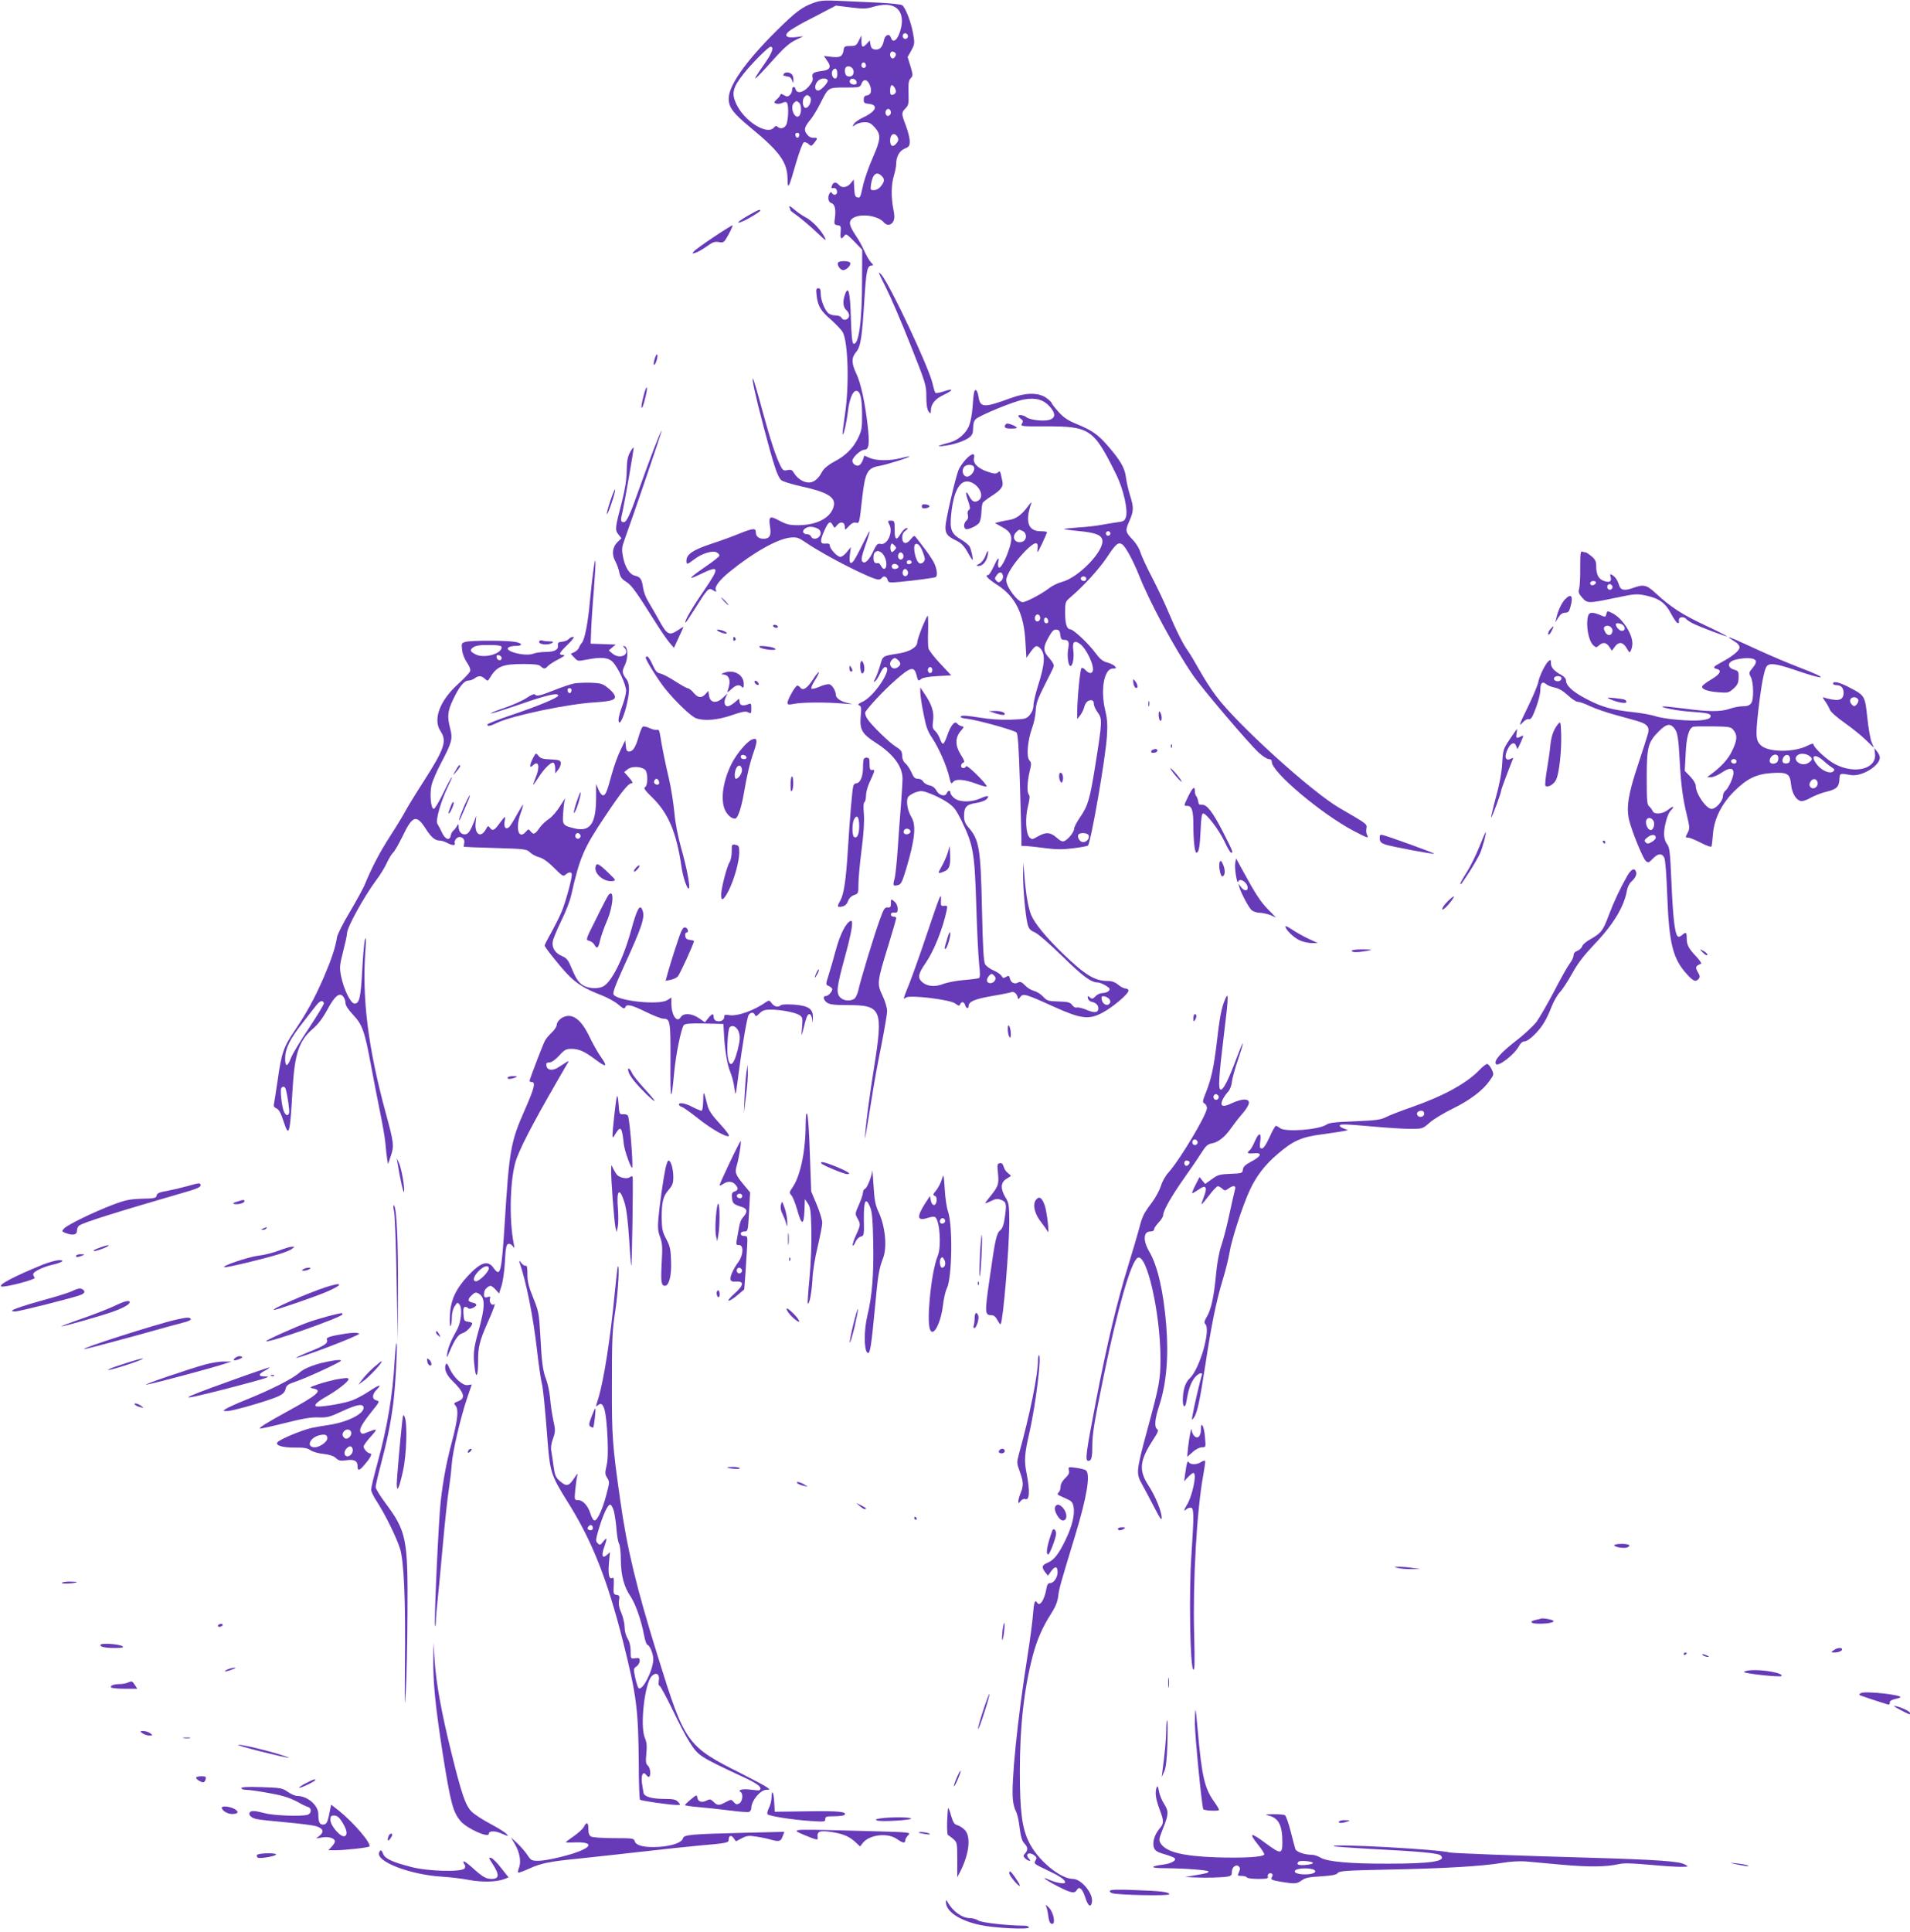 <?xml version="1.0" standalone="no"?>
<!DOCTYPE svg PUBLIC "-//W3C//DTD SVG 20010904//EN"
 "http://www.w3.org/TR/2001/REC-SVG-20010904/DTD/svg10.dtd">
<svg version="1.0" xmlns="http://www.w3.org/2000/svg"
 width="1266pt" height="1280pt" viewBox="0 0 1266 1280"
 preserveAspectRatio="xMidYMid meet">
<g transform="translate(0,1280) scale(0.1,-0.1)"
fill="#673ab7" stroke="none">
<path d="M5393 12781 c-75 -26 -120 -60 -247 -186 -203 -201 -316 -362 -316
-448 0 -58 29 -97 143 -191 195 -160 246 -231 247 -341 1 -77 8 -64 56 104 21
73 45 136 52 138 7 3 21 -2 31 -11 16 -15 19 -15 33 1 29 35 30 42 2 40 -18
-1 -32 6 -46 24 -22 30 -17 47 29 103 13 16 40 61 60 100 54 108 50 106 165
106 96 0 99 1 108 25 14 37 42 30 58 -15 12 -35 4 -58 -21 -62 -16 -2 -22 -10
-22 -28 0 -21 5 -26 33 -28 67 -7 51 -49 -36 -90 -29 -13 -58 -34 -63 -45 -11
-19 -10 -19 12 -3 13 9 40 16 60 16 30 0 43 -7 68 -35 42 -48 40 -77 -15 -202
-25 -57 -52 -135 -61 -171 -21 -95 -21 -94 -40 -90 -14 2 -19 15 -21 61 l-3
58 -20 -25 c-23 -29 -60 -34 -79 -11 -16 20 -36 19 -44 -1 -8 -22 -8 -22 11
-20 12 0 19 -7 21 -21 4 -24 -21 -33 -34 -12 -4 8 -9 7 -15 -2 -15 -24 -10
-57 10 -64 24 -7 33 -41 25 -98 -6 -42 -5 -46 17 -49 22 -3 24 -7 21 -45 -4
-46 3 -53 24 -26 11 16 17 13 66 -37 l53 -55 -1 -205 c0 -270 -22 -429 -57
-417 -8 2 -14 55 -17 170 -5 173 -17 219 -39 156 -17 -48 -13 -84 9 -104 12
-11 20 -28 18 -39 -4 -26 -38 -34 -50 -12 -5 10 -22 16 -42 16 -19 0 -40 8
-49 18 -25 27 -47 87 -47 127 0 26 -4 35 -16 35 -14 0 -16 -8 -11 -49 8 -70
27 -101 98 -162 33 -30 67 -66 75 -80 36 -70 44 -354 14 -549 -10 -69 -17
-127 -15 -128 7 -7 26 75 35 150 10 83 32 138 55 138 27 0 38 -43 39 -150 1
-94 -2 -111 -25 -160 -33 -69 -83 -119 -161 -160 -38 -20 -66 -44 -77 -63 -37
-69 -78 -89 -133 -63 -19 9 -42 30 -52 47 -15 26 -22 29 -46 24 -25 -5 -31 -2
-44 23 -32 62 -69 174 -123 372 -30 113 -58 207 -61 210 -12 12 12 -100 68
-313 69 -261 93 -335 118 -358 9 -9 70 -28 134 -42 174 -38 229 -72 214 -132
-19 -76 -111 -125 -236 -125 -56 0 -77 5 -124 30 -65 35 -73 30 -61 -46 8 -53
-5 -74 -44 -74 -31 0 -51 16 -51 41 0 31 -16 30 -102 -4 -46 -19 -133 -51
-195 -71 -120 -40 -163 -69 -163 -111 0 -28 3 -28 56 12 48 36 118 57 144 43
12 -6 20 -17 18 -23 -3 -7 -42 -38 -89 -70 -116 -80 -127 -95 -39 -53 130 63
133 50 27 -106 -83 -120 -132 -206 -124 -214 2 -2 29 38 61 89 82 131 93 144
117 129 23 -15 32 -15 24 -2 -12 19 25 68 92 122 156 127 317 218 403 226 42
4 53 0 106 -36 128 -87 433 -242 476 -242 9 0 20 5 23 10 11 17 32 11 38 -11
5 -20 10 -21 79 -15 105 10 231 27 240 32 15 9 8 59 -13 99 -12 22 -40 64 -63
93 -22 30 -47 61 -54 70 -11 15 -15 14 -36 -12 -29 -37 -56 -30 -56 13 0 20 8
35 22 45 17 12 19 16 6 16 -9 0 -25 -16 -37 -35 -30 -51 -41 -44 -41 25 0 57
-1 60 -24 60 -23 0 -24 -1 -10 -28 25 -51 -16 -137 -60 -126 -19 4 -26 -3 -46
-45 -26 -57 -53 -86 -69 -76 -16 10 -14 27 18 120 17 47 28 85 25 85 -2 0 -24
-41 -49 -92 -25 -51 -51 -98 -57 -105 -22 -27 -31 -13 -25 40 l7 52 -26 -32
c-14 -18 -34 -33 -44 -33 -21 0 -70 54 -70 76 0 11 -8 14 -27 12 -38 -4 -40
16 -9 86 27 60 39 68 56 36 11 -21 11 -21 29 1 22 27 51 20 51 -13 0 -22 1
-22 26 5 17 19 33 27 46 24 24 -7 24 -8 42 156 21 183 34 206 121 221 44 8
198 56 193 61 -2 2 -28 -3 -58 -11 -71 -18 -158 -18 -204 1 l-37 16 -10 -30
c-6 -16 -17 -32 -26 -35 -18 -7 -43 10 -43 31 0 22 55 73 79 73 31 0 36 38 22
162 -18 154 -45 279 -75 342 -33 69 -33 106 -1 144 30 35 39 95 55 357 12 184
19 215 47 215 14 0 13 4 -5 23 -11 12 -30 45 -42 72 -12 28 -36 73 -55 100
-48 71 -53 99 -21 120 50 33 168 16 205 -29 20 -24 50 -19 63 9 8 18 8 39 -1
81 -15 78 -14 161 4 220 8 27 15 61 15 75 0 51 21 89 56 104 30 12 34 19 34
49 0 20 -11 65 -25 102 -31 81 -31 88 -3 116 20 20 22 31 20 101 -2 64 0 83
14 98 16 18 16 22 -1 80 l-19 61 24 43 c23 42 24 48 12 114 -13 75 -51 173
-73 187 -8 5 -75 12 -149 16 -74 3 -191 9 -260 12 -107 5 -133 3 -177 -13z
m536 -26 c53 -27 64 -101 28 -187 -18 -42 -42 -50 -52 -17 -10 30 -38 19 -46
-18 -9 -45 -28 -65 -58 -61 -20 2 -27 10 -31 32 l-5 28 -19 -21 c-27 -30 -36
-26 -36 17 l0 37 -18 -35 c-15 -31 -21 -35 -57 -35 -35 0 -40 -3 -43 -25 -7
-44 -21 -53 -79 -47 l-52 6 20 -29 c32 -42 22 -64 -31 -70 -59 -7 -71 -16 -64
-44 4 -17 -3 -33 -26 -60 -37 -41 -78 -49 -87 -16 -6 23 -23 17 -23 -9 0 -10
-7 -24 -16 -32 -13 -11 -19 -10 -37 0 -16 10 -22 11 -25 2 -2 -7 -13 -21 -25
-31 -18 -18 -19 -20 -3 -26 10 -4 28 -2 41 4 18 9 26 8 32 -1 12 -19 8 -120
-6 -145 -12 -23 -40 -29 -57 -12 -8 8 -15 6 -24 -5 -45 -54 -198 42 -251 159
-31 69 -22 106 49 196 53 68 165 180 179 180 25 0 12 -38 -35 -106 -104 -148
-89 -139 75 44 50 55 89 89 125 106 l53 26 -51 -6 c-59 -7 -78 7 -48 36 11 10
60 40 109 66 50 25 116 60 148 77 l58 30 97 -12 c81 -10 105 -10 147 3 66 19
110 19 144 1z m87 -186 c10 -17 -13 -36 -27 -22 -12 12 -4 33 11 33 5 0 12 -5
16 -11z m-79 -124 c5 -16 -14 -38 -26 -31 -18 12 -13 48 6 44 9 -2 18 -7 20
-13z m-197 -81 c0 -8 -7 -14 -15 -14 -15 0 -21 21 -9 33 10 9 24 -2 24 -19z
m-82 -35 c3 -28 -16 -43 -43 -33 -15 6 -21 45 -8 58 16 16 48 1 51 -25z m-108
-20 c0 -18 -5 -29 -14 -29 -20 0 -30 38 -16 55 17 21 30 9 30 -26z m-64 -40
c7 -13 -44 -69 -63 -69 -22 0 -26 28 -9 55 17 26 59 34 72 14z m192 -12 c2
-11 -3 -17 -17 -17 -23 0 -35 15 -26 31 10 15 39 6 43 -14z m260 -67 c-2 -8
-11 -16 -21 -18 -13 -3 -17 3 -17 26 0 16 3 32 7 36 10 10 34 -25 31 -44z
m-568 -34 c15 -19 -7 -71 -30 -71 -19 0 -26 51 -9 71 15 18 23 18 39 0z m-72
-38 c16 -16 15 -73 -2 -87 -29 -24 -62 59 -34 87 7 7 15 12 18 12 3 0 11 -5
18 -12z m607 -64 c0 -10 -8 -20 -17 -22 -18 -3 -26 27 -11 42 12 11 28 0 28
-20z m-607 -151 c-4 -22 -22 -20 -26 1 -2 10 3 16 13 16 10 0 15 -7 13 -17z
m652 -12 c7 -15 5 -25 -9 -42 -22 -27 -41 -18 -41 20 0 44 30 58 50 22z m-106
-257 c21 -21 20 -36 -5 -68 -12 -16 -30 -26 -46 -26 -24 0 -25 2 -19 42 11 66
37 85 70 52z m-430 -2334 c28 -10 34 -38 14 -58 -17 -17 -45 -15 -52 3 -3 8
-14 15 -25 15 -28 0 -37 21 -16 37 22 15 44 17 79 3z m514 -147 c-16 -15 -18
-15 -24 0 -3 9 -3 25 0 34 6 15 8 15 24 0 15 -16 15 -18 0 -34z m186 -4 c9
-22 16 -46 16 -53 0 -19 -23 -36 -37 -28 -24 15 -44 108 -27 125 13 12 33 -6
48 -44z m-274 -9 c10 -5 23 -25 29 -43 18 -53 -6 -91 -29 -47 -6 11 -14 19
-18 19 -24 -4 -32 4 -32 35 0 29 7 40 28 45 2 1 12 -3 22 -9z m147 -16 c8 -21
-13 -42 -28 -27 -13 13 -5 43 11 43 6 0 13 -7 17 -16z m56 -49 c1 -5 -6 -11
-15 -13 -11 -2 -18 3 -18 13 0 17 30 18 33 0z m-89 -36 c-3 -5 -14 -9 -25 -9
-21 0 -26 26 -6 33 15 5 39 -12 31 -24z m63 -25 c8 -21 -13 -42 -28 -27 -13
13 -5 43 11 43 6 0 13 -7 17 -16z"/>
<path d="M5195 12310 c-3 -5 -4 -11 -1 -11 3 -1 11 -3 16 -4 6 -1 15 -3 20 -4
6 0 15 -11 20 -23 9 -23 9 -23 9 3 1 14 -4 30 -11 37 -15 15 -45 16 -53 2z"/>
<path d="M5233 11427 c4 -10 7 -20 7 -22 0 -2 24 -20 53 -41 28 -21 83 -68
121 -104 59 -56 66 -60 52 -32 -25 49 -84 111 -128 133 -20 10 -54 34 -75 52
-25 22 -35 26 -30 14z"/>
<path d="M4963 11374 c-70 -39 -93 -63 -41 -41 39 16 118 65 118 72 0 10 -17
4 -77 -31z"/>
<path d="M4733 11231 c-66 -44 -126 -87 -134 -97 -13 -15 -12 -16 11 -9 14 4
47 23 74 42 40 29 54 34 81 29 32 -6 34 -4 64 50 17 32 29 59 27 61 -2 2 -57
-32 -123 -76z"/>
<path d="M5555 11060 c-9 -15 14 -50 34 -50 22 0 55 35 46 49 -8 14 -72 14
-80 1z"/>
<path d="M5870 10899 c32 -63 106 -235 164 -382 103 -259 106 -269 106 -345 0
-53 5 -84 15 -98 14 -18 14 -18 15 4 0 45 28 79 86 106 67 32 65 45 -2 22 -27
-9 -51 -13 -54 -9 -4 5 -12 31 -18 59 -23 106 -282 656 -340 724 -26 29 -21
16 28 -81z"/>
<path d="M4341 10427 c-7 -21 -10 -41 -7 -44 8 -8 28 47 23 66 -2 9 -9 -1 -16
-22z"/>
<path d="M4266 10178 c-10 -36 -16 -72 -14 -79 3 -8 13 16 22 53 10 36 16 72
14 79 -3 8 -13 -16 -22 -53z"/>
<path d="M6456 10198 c-3 -13 -7 -58 -10 -100 -3 -42 -13 -95 -22 -117 -20
-52 -72 -97 -126 -112 -82 -22 -97 -30 -48 -24 65 6 143 32 174 56 21 16 26
29 26 63 0 28 6 48 18 59 30 27 255 119 319 130 79 14 130 -1 173 -49 38 -44
37 -74 -5 -86 -39 -11 -127 -1 -151 17 -19 15 -54 20 -54 9 0 -4 8 -13 18 -20
13 -10 15 -17 6 -31 -11 -18 -4 -19 155 -18 296 0 319 -15 470 -320 47 -95 79
-236 64 -281 -8 -25 -16 -30 -59 -35 -27 -4 -74 -11 -104 -17 -30 -6 -99 -14
-153 -17 -54 -4 -97 -9 -94 -11 2 -2 46 -8 98 -13 107 -10 147 -25 155 -57 18
-70 -155 -251 -267 -280 -27 -7 -66 -26 -86 -42 -45 -36 -152 -92 -174 -92
-33 0 -109 100 -109 145 0 37 52 117 124 192 64 65 91 70 83 16 -4 -33 -1 -29
29 32 18 39 33 73 34 78 0 4 -20 7 -43 7 -83 0 -104 65 -61 186 4 10 -7 1 -23
-22 -42 -56 -78 -82 -122 -89 -20 -3 -49 -9 -66 -13 l-30 -8 45 -25 c63 -34
74 -62 54 -130 -24 -82 -64 -155 -75 -138 -4 8 -6 24 -2 36 9 40 -5 25 -31
-32 -14 -30 -30 -55 -35 -55 -27 0 -5 -24 58 -65 122 -78 179 -193 188 -382
l6 -102 28 39 c32 44 40 47 63 25 37 -37 33 -103 -15 -253 -16 -51 -29 -108
-29 -127 0 -21 -9 -44 -24 -62 -23 -27 -29 -28 -128 -32 -68 -2 -140 3 -211
15 -75 12 -110 15 -118 7 -7 -7 6 -12 43 -16 70 -9 309 -75 326 -91 9 -9 15
-94 22 -327 5 -173 10 -339 10 -369 l0 -55 33 -1 c17 -1 74 -7 125 -14 70 -9
114 -10 184 -1 50 6 95 14 99 18 20 21 117 579 126 726 5 75 2 115 -12 173
-32 136 -6 274 51 274 22 0 25 2 14 15 -7 8 -30 20 -51 25 -30 8 -48 23 -78
63 -45 62 -147 157 -166 157 -24 0 -35 36 -35 111 0 70 1 72 37 103 84 71 187
184 240 263 58 88 75 103 101 86 22 -13 75 -112 113 -208 72 -181 236 -484
357 -660 64 -93 368 -450 435 -512 26 -24 56 -43 67 -43 13 0 20 -7 20 -19 0
-67 327 -343 541 -456 96 -50 104 -53 90 -27 -5 9 -7 29 -4 43 5 29 6 28 -177
134 -184 106 -682 557 -821 745 -31 41 -80 118 -109 170 -29 52 -63 109 -76
127 -30 39 -80 139 -134 268 -23 55 -71 155 -105 221 -35 67 -69 141 -76 164
-7 24 -28 59 -47 79 -54 57 -55 63 -27 127 30 68 31 90 5 172 -11 35 -23 89
-27 119 -7 62 -37 113 -123 212 -62 71 -101 99 -203 141 -59 24 -87 43 -122
82 -25 28 -45 54 -45 59 0 4 -17 20 -37 34 -51 34 -132 34 -228 -1 -183 -67
-207 -67 -219 5 -7 46 -23 62 -30 29z m325 -918 c27 -15 25 -58 -3 -69 -47
-18 -77 28 -42 63 18 19 20 19 45 6z m579 -15 c0 -8 -7 -15 -15 -15 -8 0 -15
7 -15 15 0 8 7 15 15 15 8 0 15 -7 15 -15z m-712 -282 c2 -11 -4 -26 -13 -33
-13 -11 -18 -11 -30 1 -13 13 -13 18 1 37 18 27 38 24 42 -5z m552 -18 c0 -8
-6 -15 -14 -15 -17 0 -28 14 -19 24 12 12 33 6 33 -9z m-305 -261 c0 -10 -8
-20 -17 -22 -18 -3 -26 27 -11 42 12 11 28 0 28 -20z m53 -17 c2 -10 -3 -17
-12 -17 -10 0 -16 9 -16 21 0 24 23 21 28 -4z m80 -94 c3 -27 8 -33 27 -33 28
0 34 -13 25 -62 -8 -42 1 -108 14 -111 16 -3 27 55 20 104 -7 55 6 68 41 45
44 -29 100 -146 88 -183 -7 -19 -27 -16 -48 7 -11 12 -22 17 -27 12 -9 -9 -28
-207 -28 -292 l0 -45 20 25 c10 14 22 36 25 50 9 34 24 50 46 50 13 0 19 -7
19 -23 0 -13 12 -39 26 -58 31 -41 30 -61 -15 -344 -37 -231 -49 -273 -101
-349 -22 -32 -40 -66 -40 -76 0 -21 -34 -66 -61 -81 -16 -8 -26 -5 -55 20 -41
37 -71 39 -124 9 -36 -21 -40 -22 -56 -7 -25 25 -30 131 -10 208 11 44 13 68
6 75 -14 14 -12 80 4 151 13 53 13 62 -1 77 -21 23 -12 131 18 214 12 32 23
84 24 115 2 45 12 76 57 165 31 60 59 117 62 127 4 11 -7 31 -30 57 -42 46
-42 73 2 147 19 34 31 43 47 41 17 -2 23 -11 25 -35z m188 -1328 c8 -20 -13
-45 -37 -45 -20 0 -39 28 -32 48 7 17 62 15 69 -3z"/>
<path d="M7020 7658 c0 -13 4 -29 9 -37 7 -11 10 -10 15 6 7 23 -2 53 -15 53
-5 0 -9 -10 -9 -22z"/>
<path d="M6673 9993 c-7 -3 -13 -11 -13 -19 0 -10 12 -14 40 -14 22 0 40 2 40
5 0 9 -55 32 -67 28z"/>
<path d="M4335 9828 c-26 -68 -72 -192 -102 -277 -56 -160 -80 -211 -98 -211
-22 0 -23 11 -8 73 15 69 73 400 73 420 -1 6 -11 -6 -23 -28 -17 -31 -22 -58
-23 -125 -1 -59 -11 -122 -32 -205 -46 -177 -47 -186 -23 -216 l20 -26 -24
-23 c-36 -34 -42 -83 -17 -128 11 -21 23 -54 27 -75 6 -30 16 -44 45 -62 37
-23 64 -61 197 -272 34 -54 75 -113 91 -132 l29 -34 31 67 c18 38 32 70 32 72
0 2 -17 -8 -37 -22 -57 -38 -72 -30 -123 63 -25 45 -58 102 -73 127 -16 25
-31 65 -34 89 -8 58 -18 74 -53 82 -37 8 -67 54 -81 127 -9 47 -8 61 11 113
58 160 249 719 246 722 -2 2 -25 -52 -51 -119z"/>
<path d="M6398 9752 c-18 -20 -39 -51 -45 -67 -20 -50 -84 -327 -86 -371 -2
-49 10 -66 69 -95 34 -16 52 -34 76 -75 16 -30 32 -54 34 -54 6 0 -7 63 -18
86 -5 11 -32 34 -58 49 -63 37 -75 65 -66 160 17 184 72 261 152 209 50 -34
64 -93 25 -113 -23 -12 -39 -3 -57 31 -23 45 -28 26 -7 -31 14 -42 15 -53 5
-60 -8 -5 -11 -17 -7 -33 4 -16 1 -29 -9 -37 -18 -15 -21 -47 -6 -56 13 -8 72
18 89 39 8 9 15 41 16 70 1 29 5 58 9 65 4 6 31 27 61 46 58 37 76 61 70 91
-16 77 -15 76 -31 63 -13 -10 -26 -9 -70 6 -64 22 -97 56 -88 91 9 37 -18 30
-58 -14z m58 -47 c10 -24 -24 -67 -49 -63 -25 3 -35 41 -17 64 16 19 59 18 66
-1z"/>
<path d="M4045 9480 c-15 -45 -25 -84 -22 -86 3 -3 17 31 32 76 15 45 25 84
22 86 -3 3 -17 -31 -32 -76z"/>
<path d="M6110 9445 c0 -12 7 -15 25 -13 14 2 26 8 26 13 0 6 -12 11 -26 13
-18 2 -25 -1 -25 -13z"/>
<path d="M6531 9115 c-7 -19 -24 -42 -39 -50 -24 -13 -25 -14 -6 -15 27 0 52
28 60 68 9 42 1 41 -15 -3z"/>
<path d="M10474 9038 c1 -62 -3 -125 -7 -139 -7 -22 -3 -33 20 -59 35 -39 38
-39 218 -2 132 28 144 28 204 16 88 -19 130 -49 167 -120 17 -32 36 -60 43
-62 6 -2 11 0 10 5 -4 22 3 33 20 33 11 0 23 -5 26 -10 4 -6 23 -19 44 -30 46
-23 224 -91 228 -86 2 1 -63 34 -144 72 -153 72 -228 120 -326 211 -64 59 -82
63 -156 36 -51 -18 -78 -14 -87 14 -12 37 -26 59 -45 71 -18 11 -19 10 -13
-12 7 -31 -6 -38 -46 -25 -35 13 -50 41 -50 99 0 30 -6 43 -31 64 -17 14 -34
26 -39 26 -5 0 -15 2 -22 5 -12 5 -14 -15 -14 -107z m104 -100 c-7 -19 -38
-22 -38 -4 0 10 9 16 21 16 12 0 19 -5 17 -12z m108 -19 c10 -17 -13 -36 -27
-22 -12 12 -4 33 11 33 5 0 12 -5 16 -11z"/>
<path d="M3932 9013 c-6 -43 -16 -132 -22 -198 -13 -143 -34 -252 -53 -274 -8
-9 -17 -24 -20 -34 -4 -9 -17 -22 -30 -28 l-24 -11 23 -25 c23 -25 26 -25 81
-14 98 19 145 15 175 -16 36 -38 88 -151 88 -190 0 -18 -11 -62 -25 -99 -14
-36 -25 -78 -25 -92 0 -49 28 -2 50 82 25 100 26 156 1 187 -28 37 -30 51 -9
92 22 45 21 118 -2 125 -12 4 -13 2 -2 -9 43 -46 -29 -82 -79 -39 l-24 20 23
20 23 19 -83 3 -83 3 3 80 c1 44 9 167 18 274 16 202 14 257 -4 124z"/>
<path d="M10372 8827 c-22 -24 -45 -73 -56 -122 l-7 -30 20 33 c14 22 28 32
45 32 20 0 27 7 35 38 21 74 5 94 -37 49z"/>
<path d="M4800 8815 c13 -14 26 -25 28 -25 3 0 -5 11 -18 25 -13 14 -26 25
-28 25 -3 0 5 -11 18 -25z"/>
<path d="M10647 8730 c-5 -20 -7 -20 -42 -5 -51 21 -72 19 -79 -7 -16 -60 3
-165 35 -194 18 -16 20 -16 37 -1 26 24 49 21 69 -9 l17 -26 19 26 c24 34 52
33 74 -1 9 -16 19 -30 21 -33 7 -10 22 27 22 56 0 65 -66 166 -131 200 -36 18
-36 18 -42 -6z m111 -72 c18 -18 14 -38 -8 -38 -16 0 -40 26 -40 44 0 11 36 6
48 -6z m-70 -41 c-5 -32 -35 -34 -50 -2 -10 21 -9 28 2 35 21 13 52 -8 48 -33z"/>
<path d="M6111 8641 c-17 -44 -31 -87 -31 -96 0 -33 -49 -63 -123 -75 -108
-17 -105 -15 -123 -78 -9 -31 -23 -70 -32 -87 -13 -26 -13 -28 0 -18 8 7 23
31 33 53 10 22 24 40 32 40 56 0 -71 -195 -150 -230 -28 -13 -34 -19 -22 -24
14 -5 15 -17 10 -73 -8 -87 9 -117 102 -176 110 -71 171 -150 175 -229 1 -18
-4 -98 -10 -178 -7 -80 -16 -215 -22 -300 -6 -85 -15 -173 -21 -194 -12 -44
-10 -49 23 -41 21 5 28 21 56 113 57 193 66 284 32 340 -25 40 -35 103 -22
129 6 11 29 25 51 33 36 12 46 11 98 -9 32 -12 82 -37 110 -56 46 -31 58 -46
98 -127 77 -159 85 -209 96 -558 5 -168 14 -343 19 -389 7 -60 7 -87 -1 -92
-6 -3 -51 -9 -101 -13 -50 -4 -111 -16 -139 -27 -58 -22 -112 -14 -144 21 -23
25 -16 52 31 120 54 78 113 225 139 348 6 29 5 32 -17 30 -21 -3 -23 1 -21 37
3 58 -5 38 -92 -220 -42 -126 -95 -274 -116 -328 -44 -109 -45 -114 -24 -97
23 19 291 -13 326 -39 23 -17 28 -18 33 -6 8 21 27 18 33 -5 6 -22 23 -27 23
-7 0 30 39 47 154 67 66 11 123 23 127 25 14 9 37 -6 43 -28 5 -21 6 -21 19
-3 18 25 36 20 216 -62 186 -84 238 -91 329 -42 68 36 172 124 172 146 0 8 -9
14 -19 14 -11 0 -33 11 -49 25 -21 17 -42 25 -69 25 -87 0 -149 38 -300 183
-108 105 -185 198 -208 254 -19 46 -34 130 -44 248 l-8 100 -2 -75 c-1 -89 16
-280 30 -333 8 -31 18 -42 46 -54 21 -8 100 -77 184 -159 137 -134 191 -174
236 -174 10 0 33 -9 51 -20 28 -17 32 -23 22 -35 -7 -8 -25 -15 -41 -15 -16 0
-37 -9 -48 -22 -18 -18 -23 -19 -37 -7 -14 12 -16 11 -13 -6 3 -11 13 -21 24
-23 29 -6 45 -22 45 -44 0 -29 -26 -32 -79 -9 -27 11 -56 18 -64 15 -9 -3 -21
4 -30 16 -13 18 -26 22 -90 24 -70 2 -77 4 -104 33 -16 17 -42 33 -59 37 -17
4 -44 20 -59 36 -22 23 -32 27 -46 20 -24 -14 -48 -2 -55 26 -5 20 -8 21 -26
11 -16 -10 -21 -9 -29 6 -6 10 -30 27 -54 37 -24 10 -49 29 -56 42 -9 16 -15
119 -20 358 -9 412 -18 464 -90 548 -22 25 -29 43 -29 75 0 59 15 76 78 86 30
4 61 16 70 24 25 26 9 29 -39 7 -60 -27 -138 -27 -173 1 -14 11 -26 27 -26 35
0 19 -16 18 -24 -1 -10 -26 -50 -17 -68 15 -11 20 -28 33 -48 36 -17 4 -35 15
-41 25 -5 11 -21 19 -35 19 -20 0 -29 9 -43 43 -11 23 -28 50 -40 59 -12 10
-21 30 -21 45 0 34 -6 43 -45 67 -43 28 -163 145 -186 183 -12 18 -17 38 -13
45 22 36 119 140 198 210 101 89 124 95 140 38 12 -45 12 -45 32 -29 11 9 52
16 108 19 l91 5 -72 77 c-40 42 -75 88 -79 102 -3 14 -4 68 -2 121 1 52 0 95
-3 95 -3 0 -20 -36 -38 -79z m-156 -217 c18 -18 16 -33 -7 -47 -35 -22 -66 21
-36 51 16 16 23 15 43 -4z m225 -64 c0 -11 -7 -20 -15 -20 -8 0 -15 9 -15 20
0 11 7 20 15 20 8 0 15 -9 15 -20z m-145 -1070 c0 -8 -10 -16 -22 -18 -22 -3
-32 16 -16 32 12 11 38 2 38 -14z m559 -988 c-14 -22 -48 -22 -52 -1 -2 9 5
24 14 34 15 15 18 15 33 1 12 -13 13 -20 5 -34z m760 -124 c8 -13 7 -21 -2
-30 -17 -17 -46 1 -50 31 -3 18 1 22 19 19 12 -2 27 -11 33 -20z"/>
<path d="M5125 8650 c3 -5 13 -10 21 -10 8 0 12 5 9 10 -3 6 -13 10 -21 10 -8
0 -12 -4 -9 -10z"/>
<path d="M10276 8631 c-10 -11 -16 -26 -14 -33 3 -8 12 0 22 20 19 37 17 40
-8 13z"/>
<path d="M4755 8622 c6 -6 24 -14 40 -18 21 -4 27 -3 20 4 -5 6 -23 14 -40 18
-21 4 -27 3 -20 -4z"/>
<path d="M3770 8566 c-6 -8 -26 -16 -43 -18 -26 -2 -31 -7 -29 -25 4 -29 -24
-43 -84 -43 -26 0 -63 -5 -81 -12 -55 -20 -200 19 -161 43 7 5 27 9 45 9 51 0
48 18 -4 27 -63 10 -290 10 -327 0 -27 -8 -28 -10 -23 -53 2 -25 16 -61 32
-84 17 -24 25 -46 21 -58 -4 -10 -40 -49 -80 -85 -121 -109 -168 -234 -116
-312 44 -66 27 -116 -118 -342 -49 -76 -99 -158 -112 -182 -12 -24 -58 -100
-102 -168 -72 -112 -121 -205 -174 -333 -11 -24 -54 -103 -96 -174 -43 -71
-80 -145 -84 -165 -11 -70 -36 -145 -85 -260 -62 -143 -114 -239 -194 -357
-76 -112 -89 -149 -115 -334 -12 -80 -23 -152 -25 -160 -3 -9 4 -19 18 -25 16
-7 29 -31 48 -90 35 -106 41 -81 58 216 14 239 43 325 138 405 32 28 63 69 93
124 49 92 82 118 106 85 8 -10 14 -29 14 -43 0 -14 19 -43 51 -77 61 -65 76
-107 119 -340 17 -91 44 -230 60 -308 16 -78 32 -171 35 -207 3 -36 8 -81 11
-100 l6 -34 19 56 c22 66 20 84 -35 286 -117 433 -157 754 -134 1077 5 70 4
91 -3 70 -5 -16 -13 -106 -18 -200 -10 -186 -19 -225 -51 -225 -26 0 -72 95
-90 185 -10 54 -9 69 14 159 14 54 26 108 26 121 0 40 110 239 193 352 27 35
59 88 72 117 13 28 31 58 40 66 10 8 38 57 63 108 67 140 92 148 156 47 36
-55 60 -75 93 -75 10 0 31 -7 47 -15 35 -19 57 -19 50 -1 -3 7 2 21 11 30 24
23 59 3 52 -30 -2 -13 -4 -25 -3 -25 0 -1 94 -5 208 -8 197 -6 208 -7 231 -29
13 -13 42 -28 63 -33 26 -8 58 -31 98 -71 54 -54 60 -58 75 -43 23 19 41 19
41 -1 0 -31 -41 -181 -67 -244 -15 -36 -47 -99 -70 -141 -24 -42 -43 -80 -43
-84 0 -11 92 -127 149 -188 60 -64 119 -100 229 -142 40 -16 90 -43 111 -62
31 -26 40 -30 45 -18 9 24 39 18 137 -30 51 -25 102 -45 115 -45 47 0 49 -15
48 -289 -2 -262 5 -280 25 -64 11 117 46 289 64 311 7 9 43 12 136 10 l126 -3
3 -55 c4 -105 23 -219 42 -262 10 -24 22 -67 26 -96 4 -29 8 -51 10 -49 2 2
11 60 19 128 21 167 55 370 66 391 12 22 35 23 43 3 4 -12 10 -10 30 10 20 20
35 25 74 25 66 0 162 -18 190 -36 22 -14 23 -20 18 -82 -5 -58 -4 -62 5 -27
24 99 31 115 44 115 8 0 15 -13 18 -32 4 -32 4 -32 5 5 3 61 -26 82 -123 90
-46 3 -84 2 -90 -4 -16 -16 -43 -10 -60 13 -13 19 -18 21 -33 11 -86 -61 -198
-100 -253 -89 -24 4 -29 2 -29 -14 0 -21 -28 -34 -54 -24 -9 3 -16 15 -16 25
0 26 -10 24 -36 -8 l-22 -27 -39 27 c-48 33 -102 36 -121 7 -25 -41 -62 12
-62 92 l0 38 -27 -17 c-54 -35 -329 -6 -356 37 -7 12 11 60 67 184 122 266
142 328 125 373 -17 47 -35 17 -76 -132 -52 -189 -129 -342 -185 -371 -39 -20
-105 -14 -141 12 -27 20 -42 45 -76 126 -15 36 -28 51 -54 62 -48 19 -71 57
-63 99 3 18 29 79 56 135 28 56 58 132 66 170 57 251 81 308 222 519 112 168
157 223 179 223 10 0 5 12 -17 37 l-33 37 24 19 c26 21 87 19 114 -3 21 -17
20 -109 0 -116 -11 -5 1 -23 49 -69 107 -105 161 -233 194 -465 10 -67 38
-147 48 -137 10 10 -14 138 -51 267 -22 79 -39 165 -45 235 -6 61 -21 160 -35
220 -26 109 -49 225 -60 297 -4 26 -10 36 -20 32 -7 -3 -29 2 -49 11 -19 9
-40 14 -45 10 -6 -3 -18 -32 -27 -63 -20 -72 -39 -102 -64 -102 -14 0 -20 8
-22 38 l-4 37 -31 -65 c-18 -36 -44 -108 -58 -160 -33 -121 -41 -140 -59 -140
-7 0 -21 17 -29 38 l-16 37 0 -97 c-1 -168 -41 -222 -144 -197 -78 19 -80 23
-74 104 2 38 8 79 12 90 4 11 -10 -9 -31 -44 -23 -37 -54 -73 -75 -87 -20 -13
-47 -38 -60 -56 -32 -46 -42 -51 -60 -29 -16 19 -16 19 -33 0 -48 -56 -71 19
-37 117 12 31 19 59 18 61 -2 2 -21 -29 -42 -67 -21 -39 -44 -75 -51 -81 -23
-19 -36 0 -29 40 7 39 5 37 -39 -21 -30 -42 -43 -46 -60 -22 -10 14 -13 12
-25 -10 -33 -61 -75 -37 -69 39 l5 50 -13 -35 c-24 -62 -39 -85 -57 -88 -26
-5 -47 16 -47 47 -1 24 -1 25 -12 6 -6 -11 -17 -24 -24 -30 -7 -5 -14 -19 -16
-30 -6 -38 -37 -29 -58 17 -11 24 -25 50 -31 59 -15 20 26 159 72 251 16 32
27 58 24 58 -3 0 -29 -47 -57 -105 -28 -58 -56 -105 -63 -105 -19 0 -28 98
-15 156 6 27 35 95 65 151 70 133 77 159 59 225 -21 79 -17 116 17 188 41 88
75 130 103 130 12 0 31 7 42 15 25 19 43 19 67 -2 19 -17 20 -17 31 1 48 81
84 96 228 96 73 0 100 -4 112 -15 19 -19 30 -19 47 1 7 8 38 29 68 44 40 21
50 29 34 30 -34 0 -28 13 30 69 33 32 46 51 36 51 -9 0 -22 -6 -29 -14z m-445
-55 c0 -44 -117 -76 -173 -47 -35 18 -39 28 -19 44 18 15 53 20 127 18 48 -1
65 -5 65 -15z m0 -71 c0 -22 -29 -18 -33 3 -3 14 1 18 15 15 10 -2 18 -10 18
-18z m1042 -815 c7 -20 -2 -29 -21 -22 -9 4 -13 13 -10 22 8 19 23 19 31 0z
m-521 -356 c10 -17 -13 -36 -27 -22 -12 12 -4 33 11 33 5 0 12 -5 16 -11z
m-1699 -1116 c2 -6 -42 -79 -97 -162 -56 -83 -110 -172 -120 -198 -24 -64 -40
-67 -40 -6 0 64 31 128 114 233 36 47 78 100 92 118 25 32 44 37 51 15z m2748
-186 c9 -23 11 -45 5 -77 -28 -140 -62 -183 -76 -94 -7 48 0 176 11 194 14 22
46 10 60 -23z m-3001 -384 c12 -43 27 -146 22 -159 -8 -21 -21 -17 -34 10 -14
31 -26 141 -18 155 10 16 24 13 30 -6z"/>
<path d="M4860 8564 c0 -8 5 -12 10 -9 6 4 8 11 5 16 -9 14 -15 11 -15 -7z"/>
<path d="M11460 8576 c0 -2 16 -13 35 -25 22 -12 35 -28 35 -41 0 -22 -47 -59
-123 -100 -52 -28 -57 -35 -27 -43 35 -9 21 -35 -37 -69 -31 -18 -58 -39 -60
-45 -7 -19 33 -34 106 -40 65 -5 69 -4 101 24 27 25 33 37 34 73 1 41 -1 44
-31 53 -38 11 -44 40 -13 57 27 15 104 24 134 16 33 -8 33 -26 1 -64 -23 -28
-24 -32 -10 -58 9 -17 15 -56 15 -96 0 -79 -13 -98 -70 -98 -22 0 -61 -8 -87
-17 -58 -20 -137 -20 -300 2 -64 8 -126 15 -138 14 -39 -2 91 -29 170 -34 128
-9 147 -14 143 -33 -2 -12 -18 -19 -58 -24 -71 -9 -253 7 -309 27 -25 8 -90
20 -145 26 -139 15 -207 33 -308 86 -90 46 -138 89 -138 124 0 12 -13 27 -32
37 -47 26 -68 49 -68 78 0 23 -2 25 -16 13 -21 -18 -60 -97 -68 -139 -3 -19
-35 -95 -71 -169 -55 -112 -60 -128 -36 -102 16 18 35 29 43 26 9 -4 19 5 27
22 28 61 51 138 51 174 0 44 14 57 38 36 9 -8 35 -19 57 -23 26 -5 54 -21 86
-50 25 -24 55 -44 66 -44 12 0 49 -13 84 -30 35 -16 107 -41 159 -55 52 -15
118 -33 147 -41 67 -19 86 -37 78 -78 -4 -17 -34 -112 -67 -211 -66 -197 -80
-287 -59 -372 20 -78 90 -249 109 -267 17 -15 20 -14 47 14 34 36 60 38 76 8
7 -13 15 -111 20 -252 12 -318 37 -420 131 -522 43 -47 58 -53 78 -29 9 11 8
20 -7 45 -18 32 -15 39 22 54 6 2 -9 23 -31 47 -52 55 -64 78 -64 123 0 40 -5
43 -32 19 -12 -10 -22 -13 -28 -7 -19 19 -31 122 -41 353 -9 208 -12 237 -30
259 -12 16 -19 40 -19 67 0 52 25 139 45 155 8 7 15 17 15 22 0 5 -14 -2 -31
-16 -37 -31 -96 -36 -106 -8 -4 9 -14 22 -22 29 -14 10 -16 40 -16 190 0 201
8 234 78 305 51 51 75 57 103 25 24 -29 29 -59 39 -242 8 -142 20 -229 46
-336 19 -81 20 -89 5 -118 -16 -30 -16 -31 3 -31 11 0 49 -16 86 -35 44 -22
67 -30 70 -22 2 7 6 43 9 81 8 100 57 199 139 281 87 87 150 117 255 123 101
6 117 -5 124 -79 6 -56 34 -102 66 -107 12 -2 41 8 64 22 24 13 66 30 93 37
77 18 93 32 97 81 3 47 0 45 79 32 69 -11 189 62 189 116 0 10 -8 28 -18 40
l-18 23 4 -37 c12 -100 -130 -138 -262 -71 -54 27 -146 112 -146 134 0 6 -17
2 -37 -9 -91 -47 -261 -46 -311 1 -34 31 -36 62 -18 226 20 175 40 279 57 299
18 22 62 17 182 -24 217 -75 240 -63 32 16 -71 27 -191 78 -265 112 -172 79
-200 91 -200 86z m-1110 -270 c0 -16 -19 -25 -37 -18 -23 8 -14 32 12 32 15 0
25 -6 25 -14z m1141 -345 c26 -32 24 -66 -10 -136 -26 -55 -72 -106 -142 -157
l-24 -17 26 -1 c14 0 47 14 72 31 51 34 77 33 77 -3 -1 -30 -32 -99 -53 -117
-10 -7 -17 -24 -17 -36 0 -33 -47 -85 -75 -85 -36 0 -105 101 -105 153 0 14
-15 39 -36 61 l-37 38 6 113 c5 111 20 166 49 179 7 3 66 4 131 3 112 -2 120
-3 138 -26z m506 -173 c19 -15 16 -26 -11 -43 -45 -30 -113 20 -70 52 20 14
58 10 81 -9z m-212 2 c3 -6 3 -19 0 -30 -8 -26 -55 -28 -55 -2 0 33 40 56 55
32z m80 -20 c0 -16 -6 -26 -19 -28 -27 -6 -40 12 -26 38 15 28 45 22 45 -10z
m225 -14 c20 -18 46 -38 56 -44 14 -8 16 -14 7 -22 -18 -20 -70 -1 -103 36
-57 65 -25 89 40 30z m-580 -1 c0 -8 -6 -15 -14 -15 -17 0 -28 14 -19 24 12
12 33 6 33 -9z m538 -142 c4 -28 -30 -49 -48 -28 -8 10 -9 19 0 35 14 26 44
22 48 -7z m-1088 -253 c11 -20 -1 -60 -18 -60 -24 0 -43 55 -25 73 12 13 32 7
43 -13z m15 -110 c0 -8 -12 -21 -27 -29 -22 -13 -30 -13 -40 -3 -11 11 -9 17
11 33 27 22 56 22 56 -1z"/>
<path d="M3577 8554 c-21 -22 52 -34 83 -14 11 7 7 10 -17 10 -17 0 -38 2 -45
5 -8 3 -17 3 -21 -1z"/>
<path d="M5036 8511 c13 -13 104 -24 104 -13 0 5 -17 12 -37 16 -54 8 -79 8
-67 -3z"/>
<path d="M4280 8442 c0 -16 82 -147 129 -206 69 -85 171 -183 204 -195 54 -20
143 -13 237 20 71 24 93 28 109 19 19 -10 21 -8 21 26 0 31 -3 35 -17 29 -36
-15 -58 -11 -61 13 l-3 23 -30 -26 c-17 -14 -37 -25 -45 -25 -22 0 -28 28 -14
58 l12 27 -30 -28 c-42 -41 -85 -35 -92 12 l-5 33 -19 -21 c-26 -29 -50 -26
-79 9 -14 17 -32 30 -39 30 -7 0 -44 21 -83 46 -38 25 -83 48 -98 51 -23 5
-33 17 -52 59 -13 30 -29 54 -34 54 -6 0 -11 -3 -11 -8z"/>
<path d="M5702 8378 c2 -24 8 -42 13 -41 13 3 18 29 11 59 -11 40 -27 27 -24
-18z"/>
<path d="M5630 8373 c0 -13 5 -23 10 -23 13 0 13 11 0 30 -8 12 -10 11 -10 -7z"/>
<path d="M4795 8340 c-16 -7 -17 -9 -3 -9 43 -2 55 -42 32 -106 -6 -17 -2 -15
23 8 32 29 52 34 71 15 9 -9 12 -5 12 20 0 63 -69 100 -135 72z"/>
<path d="M5390 8300 c-40 -62 -68 -80 -86 -55 -7 9 -17 14 -22 11 -16 -10 -62
-93 -62 -112 0 -14 6 -15 43 -8 51 11 212 12 327 2 61 -5 71 -5 37 2 -50 9
-87 33 -87 56 0 25 -23 64 -41 69 -10 4 -40 -3 -66 -15 -25 -11 -50 -17 -54
-13 -5 5 6 30 23 56 17 26 28 50 26 53 -3 2 -20 -18 -38 -46z"/>
<path d="M7512 8276 c2 -16 9 -31 16 -34 17 -5 15 20 -3 44 -15 18 -15 18 -13
-10z"/>
<path d="M5002 8279 c2 -7 10 -15 17 -17 8 -3 12 1 9 9 -2 7 -10 15 -17 17 -8
3 -12 -1 -9 -9z"/>
<path d="M3805 8271 c-22 -4 -81 -24 -131 -44 -95 -38 -119 -43 -129 -28 -3 5
-27 -5 -55 -24 -27 -18 -92 -47 -145 -65 -53 -18 -94 -34 -91 -37 2 -3 91 25
196 61 179 62 250 78 250 57 0 -14 -132 -69 -307 -128 -90 -30 -163 -59 -163
-64 0 -14 20 -11 66 12 99 47 464 124 647 135 120 8 146 18 128 52 -6 12 -27
33 -47 48 -29 23 -47 28 -107 30 -40 1 -90 -1 -112 -5z m-17 -48 c-4 -22 -22
-20 -26 1 -2 10 3 16 13 16 10 0 15 -7 13 -17z"/>
<path d="M12150 8270 c0 -5 10 -10 23 -10 30 0 47 -18 47 -51 0 -38 -22 -53
-69 -45 -22 3 -47 9 -57 13 -16 6 -15 3 4 -24 12 -17 26 -42 31 -56 6 -15 47
-51 98 -87 48 -34 112 -85 141 -114 l53 -51 -16 38 c-8 21 -21 94 -28 162 -15
144 -17 147 -117 199 -67 35 -110 46 -110 26z m167 -106 c3 -8 -2 -23 -11 -32
-15 -15 -17 -15 -32 0 -21 21 -11 48 16 48 11 0 23 -7 27 -16z"/>
<path d="M6100 8213 c0 -18 9 -81 21 -140 17 -89 27 -118 59 -165 43 -65 95
-183 112 -257 10 -43 13 -48 24 -34 17 24 75 20 157 -11 37 -14 67 -21 67 -17
0 18 -131 146 -136 134 -8 -18 -34 -16 -34 2 0 9 6 18 14 21 12 4 8 15 -15 52
-38 60 -39 112 -3 156 25 29 25 31 8 34 -10 2 -24 10 -30 18 -16 20 -42 -12
-65 -78 -9 -29 -22 -54 -27 -56 -6 -2 -15 12 -21 31 -7 19 -21 43 -32 53 -18
16 -20 26 -14 71 7 57 -9 106 -59 179 l-26 39 0 -32z"/>
<path d="M10675 8166 c44 -20 105 -31 105 -18 0 16 -10 19 -75 26 -57 6 -59 5
-30 -8z"/>
<path d="M7612 8135 c0 -16 2 -22 5 -12 2 9 2 23 0 30 -3 6 -5 -1 -5 -18z"/>
<path d="M6602 8072 c27 -8 51 -12 55 -8 13 12 -20 26 -62 25 l-40 -1 47 -16z"/>
<path d="M7680 8063 c0 -17 5 -35 10 -38 13 -8 13 35 0 55 -7 11 -10 7 -10
-17z"/>
<path d="M10329 8004 c-30 -35 -46 -78 -53 -144 -3 -36 -14 -109 -23 -163 -9
-53 -13 -100 -10 -103 16 -16 59 9 73 43 20 48 35 190 32 298 -3 82 -4 86 -19
69z"/>
<path d="M10008 7903 c-44 -66 -46 -71 -51 -163 -4 -64 -18 -138 -42 -224 -19
-71 -33 -131 -31 -133 4 -4 66 162 66 178 0 8 45 128 77 208 5 11 2 11 -14 3
-35 -19 -45 16 -18 67 19 39 44 47 54 19 l8 -22 12 21 c6 12 15 33 21 48 9 23
8 25 -9 15 -30 -15 -34 -13 -29 20 3 17 4 30 3 30 -1 0 -22 -30 -47 -67z"/>
<path d="M4985 7900 c-33 -12 -102 -94 -135 -159 -57 -113 -75 -235 -46 -305
16 -37 51 -67 72 -59 16 6 39 76 54 163 20 119 40 204 66 278 27 76 24 96 -11
82z m-37 -117 c2 -8 -5 -13 -17 -13 -12 0 -21 6 -21 16 0 18 31 15 38 -3z
m-30 -82 c3 -22 -22 -61 -40 -61 -12 0 -10 48 3 71 13 25 33 20 37 -10z"/>
<path d="M7761 7854 c0 -11 3 -14 6 -6 3 7 2 16 -1 19 -3 4 -6 -2 -5 -13z"/>
<path d="M7643 7833 c-7 -2 -13 -9 -13 -15 0 -12 41 -6 41 7 1 12 -11 15 -28
8z"/>
<path d="M3530 7771 c-21 -43 -20 -65 2 -43 39 39 49 -10 18 -82 -10 -25 -18
-46 -16 -46 2 0 18 21 35 48 38 60 86 106 100 98 6 -4 11 -22 11 -39 l0 -32
20 25 c11 14 19 34 17 45 -2 17 -11 20 -67 23 -53 2 -68 7 -81 24 -17 21 -17
21 -39 -21z"/>
<path d="M5727 7773 c-4 -3 -7 -32 -7 -62 0 -58 -19 -101 -45 -101 -7 0 -16
-8 -19 -17 -7 -23 -23 -211 -36 -423 -13 -209 -27 -296 -51 -339 -23 -39 -20
-46 16 -37 17 4 30 17 36 36 7 18 21 32 40 39 28 10 29 12 29 73 0 35 9 137
21 228 14 111 19 189 15 237 -4 45 -3 74 4 78 5 3 10 23 10 43 0 20 10 57 21
82 39 85 41 91 21 88 -13 -2 -17 4 -18 27 0 17 -1 36 -2 43 -2 13 -24 16 -35
5z m-32 -446 c0 -57 -14 -85 -34 -73 -14 9 -14 91 0 117 19 36 34 15 34 -44z"/>
<path d="M3034 7718 c-37 -63 -37 -63 -11 -33 25 28 33 45 23 45 -3 0 -8 -6
-12 -12z"/>
<path d="M7759 7705 c5 -11 26 -38 46 -60 20 -22 32 -31 26 -20 -5 11 -26 38
-46 60 -20 22 -32 31 -26 20z"/>
<path d="M5248 7654 c-5 -4 -8 -30 -8 -58 1 -40 3 -47 11 -33 11 19 8 103 -3
91z"/>
<path d="M7877 7525 c-32 -66 -32 -65 -7 -65 30 0 40 -31 40 -128 0 -101 9
-182 20 -182 16 0 23 38 28 148 3 80 8 112 17 112 22 0 107 -112 142 -187 18
-40 38 -73 43 -73 15 0 14 4 -51 132 -70 137 -110 189 -142 185 -17 -1 -23 4
-25 23 -2 14 -8 29 -13 35 -5 5 -9 19 -9 32 0 37 -14 27 -43 -32z"/>
<path d="M3821 7484 c-24 -73 -23 -98 2 -37 16 43 31 103 24 103 -2 0 -14 -30
-26 -66z"/>
<path d="M3079 7464 c-16 -37 -32 -78 -35 -93 -2 -14 4 -6 14 19 11 25 29 66
40 93 12 26 19 47 16 47 -3 0 -18 -30 -35 -66z"/>
<path d="M2991 7465 c-19 -49 -21 -55 -16 -55 9 0 36 62 32 73 -3 7 -10 -1
-16 -18z"/>
<path d="M9805 7188 c-22 -55 -59 -130 -82 -166 -24 -37 -43 -71 -43 -76 0
-13 3 -10 61 79 28 44 59 98 69 120 18 42 43 135 38 140 -2 2 -21 -42 -43 -97z"/>
<path d="M9145 7244 c1 -22 9 -30 37 -40 42 -14 319 -66 325 -61 3 4 -301 114
-342 124 -17 4 -21 0 -20 -23z"/>
<path d="M10625 7220 c3 -5 8 -10 11 -10 2 0 4 5 4 10 0 6 -5 10 -11 10 -5 0
-7 -4 -4 -10z"/>
<path d="M4850 7158 c0 -27 -6 -59 -14 -71 -18 -27 -56 -175 -56 -216 0 -47
16 -37 50 28 37 75 70 192 70 252 0 42 -3 47 -25 51 -24 5 -25 3 -25 -44z"/>
<path d="M6282 7150 c-8 -25 -25 -64 -38 -87 -30 -53 -30 -54 6 -41 41 14 51
38 48 111 l-3 62 -13 -45z"/>
<path d="M8187 7079 c-5 -35 13 -144 20 -121 10 29 63 -6 63 -41 0 -24 -26
-21 -45 6 l-17 22 7 -25 c13 -42 62 -134 81 -151 11 -9 35 -17 54 -17 20 -1
52 -8 72 -16 l36 -16 -52 53 c-50 50 -87 107 -173 266 l-40 73 -6 -33z"/>
<path d="M8086 7091 c-12 -19 3 -103 17 -98 18 6 20 40 4 78 -9 23 -16 29 -21
20z"/>
<path d="M3947 7054 c-8 -46 59 -101 115 -92 22 4 20 7 -27 52 -68 66 -82 72
-88 40z"/>
<path d="M4215 7050 c-10 -11 -16 -22 -13 -25 3 -3 13 4 23 15 10 11 16 22 13
25 -3 3 -13 -4 -23 -15z"/>
<path d="M10787 6998 c-46 -80 -90 -173 -123 -261 -38 -102 -50 -119 -120
-159 -29 -16 -54 -37 -57 -48 -3 -11 -17 -24 -31 -30 -17 -6 -26 -17 -26 -30
0 -12 -11 -36 -25 -54 -14 -18 -61 -101 -104 -185 -44 -83 -96 -174 -116 -201
-20 -27 -83 -86 -141 -130 -97 -76 -143 -128 -129 -150 14 -22 121 61 151 115
12 23 26 35 40 35 26 0 96 68 130 126 14 23 36 70 49 105 14 35 38 77 54 94
16 16 53 73 82 125 38 69 79 121 149 195 123 128 197 250 214 356 4 20 16 45
27 55 29 26 40 50 33 68 -10 27 -31 18 -57 -26z"/>
<path d="M4032 6868 c-5 -7 -42 -77 -80 -155 -71 -141 -71 -141 -47 -147 13
-3 29 -15 35 -26 17 -31 26 -24 38 31 7 28 26 83 43 122 45 102 53 226 11 175z"/>
<path d="M9594 6826 c-37 -37 -49 -72 -13 -40 26 24 63 74 54 74 -4 0 -22 -15
-41 -34z"/>
<path d="M5905 6813 c0 -23 -4 -28 -22 -26 -18 2 -26 -9 -52 -83 -38 -104
-128 -401 -142 -467 -7 -28 -18 -51 -29 -57 -30 -16 -69 -11 -91 11 -28 28
-23 68 29 260 48 173 61 254 41 247 -31 -10 -70 -87 -99 -193 -16 -60 -38
-137 -49 -170 -18 -57 -18 -60 -1 -67 10 -4 21 -12 25 -18 8 -13 -22 -50 -42
-50 -21 0 -15 -27 9 -44 17 -12 50 -16 138 -16 223 0 235 -28 174 -410 -30
-191 -51 -344 -58 -430 -4 -61 -4 -60 9 20 8 47 24 146 36 220 11 74 38 222
60 329 21 107 39 211 39 232 0 21 -13 65 -30 101 -38 79 -37 90 36 327 30 97
54 181 54 187 0 7 -8 11 -17 10 -10 0 -18 6 -18 14 0 10 8 14 23 13 18 -2 22
2 22 26 0 15 -8 35 -18 44 -25 23 -28 22 -27 -10z"/>
<path d="M8520 6661 c0 -20 56 -75 95 -92 22 -10 58 -18 80 -18 l40 0 -63 29
c-34 16 -82 43 -107 60 -25 17 -45 27 -45 21z"/>
<path d="M4513 6622 c-16 -38 -73 -216 -91 -284 l-10 -37 31 6 c18 3 40 13 49
22 13 12 108 220 108 236 0 2 -12 5 -27 7 -20 2 -29 9 -31 26 -2 12 1 22 7 22
17 0 13 27 -5 34 -11 4 -20 -5 -31 -32z"/>
<path d="M6281 6589 c-7 -24 -15 -52 -18 -63 -3 -11 -1 -16 5 -13 12 8 36 91
30 108 -2 6 -10 -8 -17 -32z"/>
<path d="M8960 6500 c0 -12 36 -12 100 -1 43 8 41 9 -27 10 -43 0 -73 -3 -73
-9z"/>
<path d="M11284 6491 c11 -11 23 -21 28 -21 14 0 -1 19 -25 31 -22 12 -22 12
-3 -10z"/>
<path d="M5412 6355 c-17 -37 -14 -45 4 -12 9 16 14 31 11 33 -2 2 -9 -7 -15
-21z"/>
<path d="M8119 6175 c-23 -54 -36 -125 -54 -285 -19 -159 -36 -238 -71 -327
-24 -59 -25 -67 -10 -75 9 -5 16 -19 16 -30 0 -43 -178 -341 -254 -426 -21
-22 -43 -62 -51 -90 -9 -28 -35 -77 -59 -109 -57 -76 -64 -91 -86 -176 -11
-40 -42 -146 -70 -237 -76 -246 -143 -526 -215 -901 -68 -353 -74 -399 -51
-399 20 0 26 23 26 93 0 87 13 164 76 471 91 444 180 754 224 781 60 37 151
-363 152 -665 0 -142 -7 -179 -88 -477 -74 -275 -75 -286 -33 -360 18 -32 54
-101 81 -153 36 -70 48 -88 48 -68 0 42 -42 146 -89 217 -64 100 -57 163 31
299 33 50 39 65 28 72 -20 13 -16 68 14 157 47 144 63 323 46 533 -18 222 -57
393 -112 486 -43 74 -40 134 7 134 15 0 25 6 25 15 0 8 14 28 30 45 17 17 30
39 30 49 0 29 55 126 140 246 43 61 94 135 113 166 30 47 42 58 71 63 42 8 86
43 126 101 16 23 50 67 75 96 55 64 57 95 8 93 -18 -1 -53 -12 -78 -24 -57
-28 -79 -22 -64 17 6 15 21 39 34 53 16 16 27 42 30 70 3 25 21 92 41 149 19
56 34 105 31 107 -2 2 -20 -42 -41 -98 -53 -142 -86 -208 -104 -208 -19 0 -14
82 23 385 29 232 29 273 4 210z m-43 -636 c10 -17 -13 -36 -27 -22 -12 12 -4
33 11 33 5 0 12 -5 16 -11z m-140 -300 c10 -17 -13 -36 -27 -22 -12 12 -4 33
11 33 5 0 12 -5 16 -11z m-53 -136 c9 -9 -13 -34 -24 -27 -14 8 -11 34 4 34 8
0 17 -3 20 -7z"/>
<path d="M7910 6053 c0 -22 2 -25 10 -13 13 20 13 40 0 40 -5 0 -10 -12 -10
-27z"/>
<path d="M3740 6063 c-27 -10 -50 -36 -50 -55 0 -10 -15 -33 -34 -51 -19 -18
-39 -42 -45 -55 -15 -29 -101 -255 -101 -264 0 -5 7 -8 15 -8 27 0 16 -42 -45
-181 -95 -216 -104 -262 -135 -759 -21 -328 -28 -356 -75 -290 -37 52 -85 36
-171 -57 -79 -86 -112 -159 -117 -258 -2 -44 0 -76 4 -72 5 5 9 30 9 56 0 29
7 58 19 76 18 27 19 28 33 9 19 -25 9 -116 -17 -164 -39 -68 -58 -115 -65
-155 -6 -39 -5 -38 18 16 34 78 56 108 83 115 23 6 64 47 64 65 0 4 -12 9 -27
11 -26 3 -28 7 -31 51 -2 36 0 47 12 47 8 0 17 -4 20 -9 8 -12 57 11 53 24 -2
6 -12 12 -23 13 -34 7 -37 20 -10 47 22 21 29 24 46 15 48 -26 48 -85 -1 -259
-30 -107 -34 -147 -22 -239 9 -76 23 -45 22 48 -1 89 9 133 60 249 42 93 58
140 46 129 -14 -13 -33 12 -28 34 5 17 3 19 -16 13 -21 -6 -26 1 -21 35 1 16
28 40 42 40 5 0 20 -11 33 -25 l23 -26 17 53 c9 29 19 102 22 161 4 84 9 110
21 114 8 4 21 -2 30 -13 13 -18 14 -17 8 11 -34 168 -25 455 19 570 40 107
141 294 343 640 4 6 -5 3 -18 -6 -14 -9 -37 -24 -52 -33 -36 -23 -72 -18 -76
12 -3 17 1 22 19 22 15 0 39 17 65 45 36 40 46 45 83 45 48 0 85 -16 158 -71
76 -57 84 -49 29 28 -18 27 -49 82 -69 124 -52 109 -108 154 -167 132z m-500
-1669 c0 -9 -15 -31 -34 -50 -19 -19 -41 -34 -50 -34 -26 0 -18 32 16 67 34
35 68 44 68 17z"/>
<path d="M6680 5980 c0 -19 5 -42 10 -50 7 -11 10 -6 10 20 0 19 -5 42 -10 50
-7 11 -10 6 -10 -20z"/>
<path d="M9805 5709 c-83 -87 -239 -172 -445 -244 -74 -26 -153 -56 -175 -68
-34 -17 -66 -21 -205 -27 -131 -5 -170 -9 -190 -23 -51 -33 -270 -50 -306 -22
-10 8 -23 15 -27 15 -5 0 -24 -34 -42 -75 -23 -50 -40 -75 -51 -75 -14 0 -16
7 -11 45 9 62 -8 65 -34 6 -12 -28 -27 -56 -35 -62 -23 -19 -16 -25 26 -21 59
6 52 -19 -15 -54 -41 -22 -55 -35 -57 -54 -3 -24 -6 -25 -82 -28 -70 -3 -84
-6 -123 -35 l-45 -32 -19 23 -18 23 -26 -51 c-15 -29 -25 -54 -23 -56 2 -2 21
9 42 23 49 36 62 19 35 -49 -10 -26 -17 -48 -14 -48 2 0 25 27 50 60 25 33 51
60 57 60 6 0 19 -7 29 -16 16 -15 20 -15 41 0 33 24 52 21 44 -6 -4 -13 -20
-84 -36 -158 -15 -74 -40 -169 -54 -211 -16 -48 -29 -119 -36 -195 -13 -144
-33 -236 -62 -281 -15 -26 -18 -37 -9 -46 38 -38 -37 -299 -104 -361 -29 -27
-44 -76 -45 -143 0 -53 17 -56 25 -5 11 71 27 117 51 150 27 35 61 45 49 15
-9 -24 -52 -208 -60 -258 -7 -38 -6 -39 9 -18 21 29 39 110 76 353 41 268 71
415 114 558 20 64 40 147 46 184 12 81 88 314 134 412 43 93 101 168 182 237
104 90 159 115 299 133 66 9 131 19 145 22 l25 6 -27 10 c-16 5 -28 14 -28 19
0 12 35 11 225 -6 88 -8 197 -15 242 -15 82 0 82 0 129 41 26 23 94 64 151 92
115 56 200 120 246 185 30 42 30 42 14 77 -9 19 -23 35 -30 35 -7 0 -31 -19
-52 -41z m-365 -289 c0 -21 -33 -29 -45 -10 -9 15 4 30 26 30 12 0 19 -7 19
-20z"/>
<path d="M4947 5690 c-4 -30 -9 -102 -12 -160 l-4 -105 14 115 c8 63 14 135
12 160 l-2 45 -8 -55z"/>
<path d="M4166 5698 c9 -30 49 -80 118 -148 79 -76 70 -53 -14 38 -38 42 -76
88 -82 104 -15 33 -32 38 -22 6z"/>
<path d="M3365 5660 c-7 -12 22 -12 50 0 17 7 15 9 -12 9 -17 1 -35 -3 -38 -9z"/>
<path d="M4661 5508 c-1 -40 -5 -68 -11 -68 -6 0 -33 11 -60 25 -50 26 -90 32
-90 16 0 -5 9 -13 20 -16 11 -3 59 -38 107 -76 90 -71 183 -124 204 -117 7 2
-18 37 -59 81 -52 56 -74 89 -82 120 -26 103 -28 106 -29 35z"/>
<path d="M4088 5530 c-7 -27 -28 -216 -28 -253 0 -19 3 -18 20 11 34 55 43 43
54 -64 4 -47 53 -182 57 -159 5 34 -16 299 -27 337 -3 11 -14 16 -32 15 -26
-2 -27 -1 -32 68 -4 49 -8 62 -12 45z"/>
<path d="M5340 5350 c0 -176 -34 -339 -85 -415 -24 -35 -25 -38 -9 -56 9 -10
26 -53 38 -95 29 -105 44 -107 48 -7 l3 78 20 -30 c17 -25 20 -49 23 -175 2
-85 -3 -217 -12 -315 -9 -92 -14 -170 -12 -172 10 -11 26 71 31 157 2 54 17
148 35 220 16 69 30 140 30 157 0 18 -16 72 -36 120 l-37 88 -9 249 c-4 136
-12 255 -18 265 -6 11 -9 -10 -10 -69z"/>
<path d="M4837 5097 c-37 -78 -68 -146 -67 -150 0 -5 10 -1 22 7 30 21 61 20
81 -2 23 -25 21 -39 -4 -47 -16 -5 -20 -14 -17 -42 3 -37 11 -44 63 -60 37
-10 42 -32 16 -62 -23 -27 -26 -35 -40 -115 -14 -77 -14 -76 9 -76 30 0 27
-67 -5 -111 -34 -46 -57 -97 -53 -117 3 -12 13 -16 36 -14 56 4 53 -24 -9 -79
-30 -27 -47 -48 -39 -48 8 0 35 17 59 38 l44 37 8 105 c4 57 9 137 11 177 4
69 3 72 -19 72 -14 0 -23 6 -23 15 0 9 9 15 24 15 23 0 24 2 31 130 l7 129
-40 48 c-59 72 -63 83 -47 135 13 45 31 159 24 157 -2 0 -35 -64 -72 -142z
m83 -222 c0 -8 -6 -15 -14 -15 -17 0 -28 14 -19 24 12 12 33 6 33 -9z m-4
-486 c10 -17 -13 -36 -27 -22 -12 12 -4 33 11 33 5 0 12 -5 16 -11z"/>
<path d="M2635 5095 c15 -98 40 -207 43 -192 6 27 -17 154 -33 190 l-15 32 5
-30z"/>
<path d="M4411 5058 c-16 -78 -39 -242 -47 -330 -5 -63 -3 -87 11 -124 15 -40
17 -65 11 -169 -7 -127 -3 -155 21 -155 28 0 45 68 41 164 -2 77 -7 99 -32
146 -25 47 -29 67 -30 135 -1 107 9 149 46 191 26 30 31 43 31 87 -1 55 -16
107 -32 107 -5 0 -14 -24 -20 -52z"/>
<path d="M5444 5091 c8 -12 150 -71 172 -71 30 0 4 17 -75 50 -75 30 -107 37
-97 21z"/>
<path d="M6626 5092 c-16 -3 -17 -10 -11 -67 7 -71 2 -86 -51 -152 -19 -23
-34 -43 -34 -46 0 -2 17 4 39 15 30 15 44 16 65 8 36 -13 39 -26 27 -111 -7
-53 -16 -79 -30 -90 -26 -21 -34 -56 -71 -317 -34 -236 -33 -246 13 -247 15 0
27 -11 39 -33 9 -18 18 -30 21 -25 17 28 57 513 57 681 -1 107 -3 121 -25 157
-34 55 -33 99 3 122 15 9 29 18 31 20 3 2 -5 10 -17 19 -12 8 -25 27 -29 42
-6 20 -13 27 -27 24z"/>
<path d="M4051 5050 c-2 -59 20 -343 28 -380 l8 -35 8 38 c4 21 4 73 1 116
-11 127 10 149 43 44 14 -47 23 -122 31 -243 6 -96 12 -176 14 -178 5 -5 14
582 9 591 -3 4 -11 3 -18 -3 -18 -15 -69 -4 -87 17 -7 9 -18 28 -25 42 -11 26
-11 26 -12 -9z"/>
<path d="M5782 5044 c-3 -37 -34 -115 -48 -121 -8 -3 -14 -14 -14 -25 0 -11
-12 -48 -27 -81 -26 -58 -26 -61 -10 -89 22 -39 22 -45 -9 -112 -14 -31 -24
-61 -22 -68 2 -6 10 3 17 20 8 19 23 35 36 38 22 5 23 9 21 116 -1 124 12 149
41 81 13 -30 18 -79 21 -235 4 -214 -7 -354 -39 -487 -22 -90 -23 -221 -1
-243 18 -18 26 27 52 302 20 217 26 252 54 325 27 72 14 210 -31 305 -21 45
-27 77 -33 175 -4 66 -8 111 -8 99z"/>
<path d="M6242 4983 c-7 -23 -24 -55 -37 -71 -21 -25 -23 -31 -9 -36 10 -4 14
-15 12 -33 -4 -38 -31 -36 -38 2 l-6 30 -32 -49 c-58 -91 -53 -119 18 -96 28
9 44 10 51 3 29 -29 39 -197 15 -254 -23 -54 -45 -178 -55 -306 -11 -130 -4
-198 19 -198 25 0 60 86 70 174 5 45 17 97 26 114 35 70 40 421 7 512 -8 22
-18 87 -21 145 -7 104 -7 105 -20 63z m23 -274 c0 -7 -8 -15 -17 -17 -18 -3
-25 18 -11 32 10 10 28 1 28 -15z m-5 -258 c12 -23 3 -51 -16 -51 -14 0 -20
51 -7 63 9 10 11 9 23 -12z"/>
<path d="M1240 4940 c-36 -10 -95 -24 -132 -31 -53 -9 -68 -16 -70 -31 -3 -17
-14 -19 -98 -21 -82 -3 -108 -8 -195 -41 -126 -48 -299 -132 -321 -157 -16
-18 -15 -19 10 -29 48 -18 76 -13 76 14 0 13 6 28 13 34 25 20 226 84 740 233
43 13 67 25 67 34 0 19 -9 18 -90 -5z"/>
<path d="M6864 4846 c-21 -33 -4 -95 41 -150 18 -23 35 -48 39 -56 14 -33 -4
128 -19 172 -19 55 -39 66 -61 34z"/>
<path d="M1570 4837 c-25 -7 -30 -11 -17 -15 25 -5 67 6 67 18 0 12 -4 12 -50
-3z"/>
<path d="M5176 4817 c-4 -19 -1 -39 10 -60 9 -18 20 -45 24 -62 8 -29 8 -28 8
10 0 22 -7 62 -17 90 -17 48 -18 49 -25 22z"/>
<path d="M4745 4736 c-4 -51 -4 -109 1 -127 l8 -34 7 40 c11 57 11 203 0 209
-5 4 -12 -36 -16 -88z"/>
<path d="M2612 4773 c6 -26 13 -230 17 -453 l7 -405 2 330 c2 328 -9 550 -26
567 -6 6 -6 -10 0 -39z"/>
<path d="M1745 4660 c-16 -7 -17 -9 -3 -9 9 -1 20 4 23 9 7 11 7 11 -20 0z"/>
<path d="M5223 4590 c0 -36 2 -50 4 -32 2 17 2 47 0 65 -2 17 -4 3 -4 -33z"/>
<path d="M6496 4497 c-4 -82 -6 -151 -3 -153 7 -7 20 233 15 271 -2 17 -7 -37
-12 -118z"/>
<path d="M667 4535 c-21 -7 -41 -16 -44 -19 -12 -12 23 -4 67 14 52 22 34 26
-23 5z"/>
<path d="M1850 4514 c-36 -14 -97 -30 -136 -34 -70 -9 -250 -70 -227 -77 12
-4 253 53 363 87 36 11 75 26 85 35 20 14 20 14 0 14 -11 0 -49 -11 -85 -25z"/>
<path d="M505 4480 c-7 -12 12 -12 40 0 18 8 17 9 -7 9 -15 1 -30 -3 -33 -9z"/>
<path d="M5231 4454 c0 -11 3 -14 6 -6 3 7 2 16 -1 19 -3 4 -6 -2 -5 -13z"/>
<path d="M285 4421 c-188 -77 -296 -133 -277 -145 17 -10 234 46 222 58 -5 5
-10 16 -10 23 0 16 62 47 125 62 69 16 90 31 45 31 -19 -1 -66 -14 -105 -29z"/>
<path d="M3443 4437 c46 -134 91 -360 117 -587 11 -96 25 -190 30 -210 10 -37
22 -161 40 -395 16 -201 24 -224 135 -401 160 -255 261 -511 365 -923 90 -358
101 -447 104 -813 0 -124 4 -229 8 -233 8 -8 194 -34 242 -35 28 0 29 0 11 20
-15 16 -31 20 -90 20 -82 0 -132 14 -139 38 -2 10 -7 40 -11 68 -7 56 8 81 30
51 7 -9 15 -14 18 -10 13 12 7 61 -9 74 -13 11 -15 25 -10 79 5 50 3 75 -10
105 -33 79 -1 361 46 409 29 29 54 14 47 -29 -3 -21 -2 -35 4 -35 6 0 44 -71
86 -157 41 -87 91 -182 110 -211 62 -98 64 -99 366 -240 95 -45 120 -66 102
-84 -3 -3 -28 -1 -57 3 -51 8 -92 -1 -69 -15 19 -12 13 -64 -9 -76 -16 -8 -23
-7 -36 9 -17 19 -18 19 -53 0 -45 -24 -56 -24 -82 2 -18 18 -25 19 -44 9 -31
-17 -59 -9 -63 18 -3 21 -4 21 -43 -11 -21 -17 -39 -35 -39 -38 0 -3 39 -9 88
-13 48 -4 140 -14 205 -22 65 -9 124 -13 132 -10 8 3 15 15 15 26 0 48 60 120
99 120 25 1 26 1 6 16 -11 9 -87 49 -169 91 -365 183 -376 198 -556 778 -143
460 -204 714 -249 1035 -52 368 -56 417 -55 770 0 295 2 353 22 482 19 130 30
309 17 297 -2 -3 -11 -81 -20 -174 -28 -295 -72 -579 -109 -700 -19 -62 -19
-60 -1 -45 36 30 53 -32 62 -218 4 -93 2 -149 -7 -186 -11 -47 -10 -56 5 -79
16 -25 16 -30 -5 -108 -25 -98 -60 -174 -79 -174 -8 0 -19 19 -27 44 -16 53
-50 91 -82 91 -25 0 -25 1 -19 68 4 37 9 78 13 92 5 21 2 19 -17 -10 -39 -60
-54 -63 -100 -22 -26 23 -32 38 -40 97 -5 39 -12 85 -15 102 -4 20 0 51 12 82
16 46 16 54 1 123 -9 40 -18 106 -21 145 -4 40 -15 94 -25 120 -23 60 -30 109
-40 299 -8 142 -11 156 -47 245 -30 74 -38 107 -38 156 0 44 -3 60 -12 56 -6
-2 -20 6 -29 19 -11 15 -15 17 -12 5z m627 -1654 c6 -27 14 -82 17 -123 3 -41
11 -81 16 -89 6 -7 12 -54 12 -105 1 -106 21 -181 65 -245 32 -48 71 -159 89
-256 6 -33 16 -62 21 -63 18 -6 40 -60 40 -96 0 -73 -74 -217 -98 -191 -5 6
-15 37 -22 70 -12 57 -11 60 9 73 11 8 21 24 21 36 0 19 -4 22 -30 18 -30 -4
-30 -4 -30 47 0 33 -7 62 -20 83 -12 20 -20 51 -20 76 0 24 -10 66 -21 93 -15
33 -20 60 -16 84 5 29 3 34 -16 37 -20 3 -22 8 -19 61 2 43 0 57 -8 52 -22
-14 -30 19 -24 95 l7 75 -21 -19 c-30 -26 -37 -3 -17 53 21 59 19 69 -6 37
-20 -25 -23 -26 -37 -12 -15 14 -14 22 5 88 29 99 61 168 77 168 8 0 19 -21
26 -47z m-140 -109 c0 -14 -21 -19 -33 -7 -9 9 13 34 24 27 5 -3 9 -12 9 -20z"/>
<path d="M2010 4390 c-12 -8 -12 -10 5 -10 11 0 27 5 35 10 12 8 12 10 -5 10
-11 0 -27 -5 -35 -10z"/>
<path d="M6481 4294 c0 -11 3 -14 6 -6 3 7 2 16 -1 19 -3 4 -6 -2 -5 -13z"/>
<path d="M2160 4271 c-118 -38 -372 -149 -344 -151 17 0 260 83 346 119 116
49 114 70 -2 32z"/>
<path d="M487 4249 c-20 -11 -95 -35 -165 -54 -212 -59 -282 -85 -221 -85 26
0 386 91 432 109 31 12 35 26 10 40 -13 6 -29 3 -56 -10z"/>
<path d="M4750 4231 c0 -11 5 -23 10 -26 6 -4 10 5 10 19 0 14 -4 26 -10 26
-5 0 -10 -9 -10 -19z"/>
<path d="M762 4148 c-35 -17 -132 -55 -215 -84 -84 -29 -147 -53 -141 -53 17
-1 282 75 349 100 66 24 105 47 105 60 0 16 -34 8 -98 -23z"/>
<path d="M5219 4113 c15 -28 70 -77 78 -70 4 4 -11 25 -32 47 -41 42 -62 52
-46 23z"/>
<path d="M5655 4020 c-15 -61 -25 -113 -22 -116 3 -3 17 45 32 106 14 62 24
114 22 116 -3 3 -17 -45 -32 -106z"/>
<path d="M2180 4080 c-41 -11 -102 -29 -135 -41 -83 -29 -287 -121 -281 -126
13 -14 506 160 506 178 0 12 -1 11 -90 -11z"/>
<path d="M6460 4066 c0 -19 -3 -41 -6 -50 -3 -9 -2 -16 4 -16 14 0 34 63 26
83 -11 29 -24 19 -24 -17z"/>
<path d="M1165 4055 c-125 -28 -639 -192 -606 -194 8 -1 152 37 320 83 168 47
325 90 349 96 23 6 40 15 37 20 -8 13 -26 12 -100 -5z"/>
<path d="M2890 3971 c0 -5 7 -15 17 -22 15 -13 15 -12 4 9 -12 23 -21 28 -21
13z"/>
<path d="M2290 3963 c-102 -16 -129 -25 -123 -39 9 -24 -12 -39 -112 -79 -52
-21 -93 -40 -92 -42 9 -9 417 146 417 159 0 8 -43 9 -90 1z"/>
<path d="M2616 3785 c-13 -231 -48 -439 -116 -687 -22 -80 -40 -156 -40 -169
0 -12 17 -47 37 -77 53 -81 130 -236 154 -312 27 -82 38 -344 33 -790 -2 -264
-1 -285 6 -155 5 83 10 317 11 520 3 490 -7 538 -146 725 -36 48 -65 96 -65
106 0 10 15 77 34 148 43 164 63 261 82 401 15 113 31 405 22 405 -3 0 -8 -52
-12 -115z"/>
<path d="M1563 3805 c-26 -19 -13 -25 22 -11 23 9 26 14 13 18 -9 4 -24 1 -35
-7z"/>
<path d="M6880 3789 c0 -98 -51 -351 -126 -623 -15 -56 -15 -61 5 -116 25 -68
26 -95 6 -143 -8 -20 -15 -44 -15 -54 1 -17 2 -17 15 1 8 10 21 16 29 13 30
-12 34 48 11 168 -18 90 -15 128 21 285 40 180 79 500 60 500 -3 0 -6 -14 -6
-31z"/>
<path d="M845 3771 c-49 -16 -101 -33 -115 -40 -48 -22 35 -1 138 34 118 41
102 45 -23 6z"/>
<path d="M2832 3780 c1 -13 9 -25 16 -28 17 -5 15 23 -4 39 -14 11 -15 10 -12
-11z"/>
<path d="M2200 3783 c-97 -16 -181 -47 -215 -78 -42 -39 -189 -114 -354 -180
-63 -25 -123 -53 -135 -61 -20 -14 -19 -14 10 -14 39 0 292 74 343 100 27 13
40 27 44 47 5 24 15 31 74 51 75 26 293 127 293 136 0 6 -19 6 -60 -1z"/>
<path d="M1365 3760 c-114 -31 -433 -140 -394 -135 42 6 414 105 504 134 l60
19 -50 0 c-27 1 -81 -8 -120 -18z"/>
<path d="M2479 3741 c-25 -22 -59 -57 -75 -78 l-29 -38 31 22 c45 32 138 133
122 133 -2 0 -24 -18 -49 -39z"/>
<path d="M2954 3757 c-11 -29 5 -68 44 -106 77 -75 90 -114 45 -133 -38 -16
-37 -16 -23 -33 21 -25 14 -93 -24 -236 -37 -140 -59 -256 -75 -399 -13 -109
-44 -777 -38 -816 3 -19 5 -12 6 21 0 28 6 88 11 135 5 47 21 213 35 370 14
157 32 323 40 370 7 47 16 121 19 165 6 87 58 311 104 446 l29 85 -27 -4 c-34
-5 -93 50 -121 112 -14 32 -19 37 -25 23z"/>
<path d="M1529 3651 c-367 -132 -372 -141 -24 -52 127 33 241 64 255 70 24 10
24 10 -7 10 -43 1 -42 16 5 40 20 11 33 20 27 20 -5 0 -121 -39 -256 -88z"/>
<path d="M1798 3683 c7 -3 16 -2 19 1 4 3 -2 6 -13 5 -11 0 -14 -3 -6 -6z"/>
<path d="M2225 3659 c-27 -6 -79 -19 -115 -31 -59 -20 -62 -23 -36 -28 68 -12
35 -41 -174 -155 -131 -72 -184 -105 -177 -111 2 -2 75 14 163 36 119 30 175
40 224 38 58 -2 75 2 156 40 101 47 144 54 144 23 0 -41 -110 -95 -230 -113
-36 -5 -87 -14 -115 -20 -63 -14 -210 -75 -225 -94 -19 -21 32 -37 119 -36 56
1 80 -4 100 -18 14 -10 53 -21 86 -24 40 -5 67 -13 82 -28 18 -17 29 -19 68
-14 53 8 75 -4 75 -40 0 -35 14 -30 54 20 36 42 45 66 27 66 -14 0 -41 29 -41
45 0 7 21 37 48 66 48 54 46 56 -26 27 -28 -11 -34 -11 -42 2 -11 19 7 52 74
137 52 64 54 68 33 73 -32 8 -33 38 -1 71 39 40 20 36 -51 -11 -33 -22 -83
-49 -111 -59 -46 -18 -175 -41 -225 -41 -38 0 -17 26 52 65 73 41 149 100 149
116 0 11 -17 10 -85 -2z m103 -350 c5 -25 -27 -52 -44 -38 -17 14 -18 31 -2
47 16 16 42 11 46 -9z m-158 -39 c0 -24 -51 -60 -84 -60 -57 0 -35 62 28 79
39 10 56 4 56 -19z m168 -74 c4 -20 -15 -46 -35 -46 -22 0 -27 29 -7 51 20 22
37 20 42 -5z"/>
<path d="M896 3491 c5 -5 20 -12 34 -15 24 -7 24 -6 6 8 -21 17 -57 23 -40 7z"/>
<path d="M3921 3413 c-17 -44 -19 -58 -9 -65 7 -4 16 -8 19 -8 6 0 20 122 15
128 -2 1 -13 -23 -25 -55z"/>
<path d="M2666 3380 c-13 -116 -36 -375 -36 -414 1 -61 16 -27 42 91 23 106
29 308 11 353 -9 22 -11 19 -17 -30z"/>
<path d="M7960 3328 c0 -45 -21 -66 -44 -43 -9 9 -16 26 -17 38 -1 31 -15 -35
-24 -112 l-6 -64 36 31 c20 19 47 32 62 32 26 0 26 0 20 66 -5 73 -27 114 -27
52z"/>
<path d="M3105 3189 c-11 -17 1 -21 15 -4 8 9 8 15 2 15 -6 0 -14 -5 -17 -11z"/>
<path d="M6627 3193 c-13 -12 -7 -23 13 -23 11 0 20 7 20 15 0 15 -21 21 -33
8z"/>
<path d="M7962 3113 c-27 -19 -71 -20 -82 -2 -9 14 -14 -2 -25 -81 l-6 -45 26
28 c14 15 30 27 35 27 26 0 -7 -158 -46 -217 -17 -27 -18 -41 -2 -25 7 7 20
12 30 12 22 0 23 -43 5 -315 -17 -238 -9 -738 12 -757 10 -11 11 34 6 242 -9
344 18 818 61 1048 8 46 14 87 12 91 -2 5 -13 2 -26 -6z"/>
<path d="M4821 3076 c10 -8 89 -13 83 -5 -3 5 -24 9 -46 9 -23 0 -39 -2 -37
-4z"/>
<path d="M7085 3058 c5 -17 -2 -31 -25 -53 -18 -17 -30 -39 -30 -55 0 -14 -5
-31 -12 -38 -14 -14 -14 -15 44 -40 41 -18 48 -25 54 -57 9 -50 -9 -127 -52
-216 -46 -96 -77 -136 -120 -154 -38 -16 -42 -29 -16 -63 l18 -23 22 31 c26
35 42 32 42 -8 0 -35 -26 -72 -49 -72 -14 0 -21 -10 -25 -37 -13 -74 -44 -121
-61 -93 -15 24 -22 4 -28 -78 -4 -49 -20 -174 -37 -279 -66 -416 -109 -841
-96 -951 3 -29 13 -63 20 -75 8 -12 19 -60 24 -105 8 -62 16 -90 31 -106 25
-27 26 -43 6 -67 -14 -15 -14 -18 0 -33 9 -9 22 -16 28 -16 8 0 7 4 -1 12 -31
31 -3 51 34 24 16 -13 17 -18 7 -35 -12 -19 -7 -23 74 -61 87 -41 123 -65 123
-83 0 -13 -57 -4 -105 17 -64 28 -27 0 58 -44 85 -44 111 -49 125 -23 16 27
37 8 56 -51 18 -58 38 -70 44 -27 8 55 -71 151 -126 151 -84 0 -233 124 -291
242 -47 94 -61 206 -61 473 0 299 28 545 85 762 28 107 66 194 122 280 28 44
42 77 47 115 6 52 14 80 114 408 77 254 101 402 70 427 -7 6 -37 13 -66 17
-51 7 -52 6 -47 -16z"/>
<path d="M5286 2971 c5 -5 23 -12 39 -16 l30 -6 -25 15 c-28 17 -60 22 -44 7z"/>
<path d="M5699 2820 c13 -11 27 -20 32 -20 18 0 8 10 -23 25 l-33 16 24 -21z"/>
<path d="M6993 2813 c-9 -24 28 -88 52 -88 29 0 31 44 5 78 -24 31 -48 35 -57
10z"/>
<path d="M6060 2740 c0 -5 5 -10 11 -10 5 0 7 5 4 10 -3 6 -8 10 -11 10 -2 0
-4 -4 -4 -10z"/>
<path d="M7410 2670 c0 -13 20 -13 40 0 12 8 9 10 -12 10 -16 0 -28 -4 -28
-10z"/>
<path d="M6975 2658 c-35 -97 -46 -158 -27 -158 10 0 52 112 52 138 0 25 -18
39 -25 20z"/>
<path d="M10700 2561 c0 -12 63 -23 84 -15 32 12 15 24 -34 24 -27 0 -50 -4
-50 -9z"/>
<path d="M9265 2410 c17 -4 57 -8 90 -7 l60 0 -50 7 c-27 5 -68 8 -90 8 -38 0
-39 -1 -10 -8z"/>
<path d="M410 2311 c0 -8 90 -3 99 5 2 2 -19 4 -47 4 -29 0 -52 -4 -52 -9z"/>
<path d="M10215 2075 c-5 -2 -22 -6 -37 -9 -48 -11 -30 -26 30 -25 59 0 103
11 86 21 -13 8 -67 17 -79 13z"/>
<path d="M6645 1995 c-3 -31 -4 -59 -2 -62 3 -2 9 21 12 52 4 31 5 58 2 61 -2
3 -8 -20 -12 -51z"/>
<path d="M1445 2030 c-3 -5 1 -10 9 -10 8 0 18 5 21 10 3 6 -1 10 -9 10 -8 0
-18 -4 -21 -10z"/>
<path d="M667 1902 c-9 -14 27 -22 97 -22 41 0 57 3 50 10 -15 15 -140 25
-147 12z"/>
<path d="M2872 1810 c-2 -158 13 -313 64 -639 50 -315 67 -381 118 -439 43
-50 186 -113 186 -83 0 21 42 21 86 1 45 -19 47 -19 30 -1 -9 10 -57 40 -106
66 -49 26 -105 62 -123 80 -41 40 -67 115 -136 395 -66 267 -100 457 -110 605
l-8 120 -1 -105z"/>
<path d="M12154 1865 c-19 -14 -19 -14 3 -15 28 0 53 10 53 21 0 14 -34 11
-56 -6z"/>
<path d="M11160 1839 c0 -5 5 -7 10 -4 6 3 10 8 10 11 0 2 -4 4 -10 4 -5 0
-10 -5 -10 -11z"/>
<path d="M11290 1830 c8 -5 22 -9 30 -9 10 0 8 3 -5 9 -27 12 -43 12 -25 0z"/>
<path d="M1513 1740 c-35 -14 -27 -20 10 -8 17 6 34 13 36 14 8 7 -24 3 -46
-6z"/>
<path d="M11598 1732 c-21 -2 -38 -7 -38 -11 0 -10 238 -36 247 -27 20 19
-125 46 -209 38z"/>
<path d="M7743 1650 c0 -30 2 -43 4 -27 2 15 2 39 0 55 -2 15 -4 2 -4 -28z"/>
<path d="M845 1650 c-11 -5 -34 -9 -52 -9 -40 -1 -64 -10 -57 -22 3 -5 43 -9
90 -9 l84 0 -16 25 c-18 27 -19 28 -49 15z"/>
<path d="M12336 1582 c-11 -5 -15 -11 -10 -14 7 -4 123 -43 190 -63 6 -2 11 4
10 13 -1 10 10 18 32 23 18 4 35 9 38 12 16 16 -227 43 -260 29z"/>
<path d="M6516 1464 c-21 -63 -36 -118 -33 -120 3 -3 22 47 42 111 21 64 36
118 33 120 -2 3 -21 -47 -42 -111z"/>
<path d="M12594 1471 c65 -34 66 -35 66 -22 0 11 -54 37 -95 46 -20 4 -11 -3
29 -24z"/>
<path d="M7920 1379 c0 -81 47 -558 56 -568 9 -9 104 -13 104 -4 0 6 -14 29
-31 53 -65 89 -83 171 -110 473 -6 75 -13 137 -15 137 -2 0 -4 -41 -4 -91z"/>
<path d="M7730 1338 c0 -57 -10 -164 -25 -273 l-5 -40 16 35 c12 26 18 75 22
188 2 83 2 152 -2 152 -3 0 -6 -28 -6 -62z"/>
<path d="M944 1315 c11 -8 31 -15 45 -15 25 1 25 1 7 15 -11 8 -31 15 -45 15
-25 -1 -25 -1 -7 -15z"/>
<path d="M1218 1283 c12 -2 30 -2 40 0 9 3 -1 5 -23 4 -22 0 -30 -2 -17 -4z"/>
<path d="M1730 1194 c187 -46 232 -54 135 -23 -93 30 -257 69 -285 68 -14 -1
54 -21 150 -45z"/>
<path d="M6341 1019 c-12 -28 -20 -53 -18 -55 2 -3 14 18 26 47 12 28 20 53
18 55 -2 3 -14 -18 -26 -47z"/>
<path d="M1300 1020 c0 -10 32 -30 48 -30 5 0 12 9 15 20 4 17 0 20 -29 20
-19 0 -34 -4 -34 -10z"/>
<path d="M2027 984 c-27 -14 -47 -28 -44 -30 5 -6 107 43 107 51 0 9 -15 4
-63 -21z"/>
<path d="M7667 957 c-13 -33 -7 -75 18 -143 31 -83 31 -95 -1 -133 -33 -40
-47 -91 -35 -125 8 -20 23 -29 68 -42 32 -9 63 -21 68 -26 16 -15 -21 -36 -74
-43 -93 -12 -89 -24 9 -24 140 -1 290 -13 290 -22 0 -9 -10 -12 -100 -27 l-55
-9 60 -3 c72 -4 190 -1 225 6 20 4 26 11 25 31 0 31 29 53 46 36 10 -10 10
-18 1 -38 -11 -24 -10 -25 18 -25 16 0 32 -5 35 -10 3 -6 37 -10 75 -10 55 0
68 3 64 14 -6 16 11 30 26 21 7 -4 7 -13 0 -24 -8 -16 -2 -19 60 -30 94 -15
106 -14 139 10 22 16 49 22 127 26 74 5 102 10 111 22 10 14 56 17 336 23 369
7 620 22 752 44 53 9 117 13 155 10 36 -3 145 -13 243 -22 177 -16 292 -15
377 4 32 8 89 6 200 -4 85 -8 180 -14 210 -14 55 1 55 1 27 16 -38 21 -182 31
-617 44 -501 14 -922 30 -940 35 -75 21 -786 60 -770 42 3 -3 102 -10 220 -17
355 -18 473 -29 490 -45 38 -38 -62 -54 -350 -54 -245 -1 -403 13 -445 39 -18
11 -45 20 -61 20 -47 0 -102 19 -108 38 -3 9 -17 62 -31 117 -14 54 -31 103
-38 107 -6 4 -41 7 -77 7 -54 -1 -59 -2 -32 -9 67 -16 92 -64 92 -177 0 -80
-10 -81 -109 -8 -103 77 -118 74 -51 -10 22 -27 40 -55 40 -62 0 -18 -136 -26
-320 -20 -221 8 -329 35 -366 91 -14 23 -13 29 15 101 38 93 38 114 6 164 -14
21 -29 58 -33 82 -6 32 -10 39 -15 26z m1036 -502 c-2 -5 -25 -11 -53 -13 -46
-3 -60 4 -43 22 11 11 98 2 96 -9z m7 -45 c23 -15 -6 -30 -60 -30 -54 0 -83
15 -60 30 8 5 35 10 60 10 25 0 52 -5 60 -10z"/>
<path d="M1600 951 c0 -6 15 -11 33 -11 19 0 85 -9 148 -21 104 -18 149 -34
219 -74 14 -7 33 -16 43 -19 24 -7 22 -43 -4 -51 -38 -12 -223 -6 -282 10 -68
18 -93 19 -102 5 -10 -17 12 -37 48 -44 17 -4 104 -13 192 -21 88 -8 177 -19
198 -25 48 -14 58 -37 26 -63 l-24 -19 42 7 c43 7 83 -6 83 -27 0 -7 -10 -22
-22 -35 l-21 -23 49 0 c59 0 215 17 222 25 17 17 -104 159 -203 238 l-50 39
-11 -54 c-13 -66 -20 -78 -44 -78 -22 0 -30 19 -30 69 0 59 -72 121 -142 121
-12 0 -39 12 -61 27 -36 25 -47 27 -173 31 -96 3 -134 1 -134 -7z m664 -218
c35 -54 43 -91 20 -100 -25 -9 -94 69 -94 108 0 24 4 29 25 29 18 0 32 -11 49
-37z"/>
<path d="M5114 892 c0 -20 -7 -52 -17 -71 -10 -20 -14 -38 -9 -43 12 -12 163
-36 282 -44 94 -6 100 -6 100 12 0 17 8 19 59 19 33 0 63 4 67 8 23 22 -33 28
-241 25 l-220 -3 -3 60 c-3 66 -17 96 -18 37z"/>
<path d="M1470 822 c0 -19 38 -42 68 -42 43 0 49 16 13 35 -32 16 -81 20 -81
7z"/>
<path d="M6278 733 c-2 -49 1 -90 5 -92 5 -2 20 -14 35 -26 26 -23 27 -26 27
-139 l0 -115 19 36 c60 118 73 231 32 276 -13 14 -36 29 -50 33 -20 5 -28 17
-41 60 -8 30 -17 54 -20 54 -2 0 -5 -39 -7 -87z"/>
<path d="M5835 751 c-32 -5 -36 -8 -21 -14 26 -10 242 3 224 14 -15 10 -141 9
-203 0z"/>
<path d="M8875 730 c-7 -12 19 -12 55 0 22 7 21 8 -12 9 -20 1 -40 -3 -43 -9z"/>
<path d="M3870 695 c-7 -14 -37 -41 -67 -62 -29 -20 -53 -38 -53 -40 0 -2 28
-3 63 -1 98 3 117 -20 41 -53 -66 -30 -229 -69 -285 -69 -45 0 -50 3 -73 38
-13 20 -43 55 -66 77 l-43 40 26 -45 c32 -55 42 -115 28 -154 -7 -16 -9 -31
-6 -34 2 -3 35 9 72 26 82 37 132 47 333 67 85 9 270 29 410 45 140 16 309 34
375 40 195 17 205 19 205 40 0 28 17 33 33 10 l15 -21 38 20 c35 18 47 19 99
11 33 -5 76 -14 95 -20 54 -15 65 -12 77 21 l12 31 -252 -6 c-368 -9 -414 -13
-420 -37 -8 -29 -72 -51 -163 -57 -92 -5 -149 8 -157 38 -5 19 -14 20 -137 20
-72 0 -140 5 -151 10 -14 8 -19 21 -19 50 0 46 -11 51 -30 15z"/>
<path d="M5291 673 c-20 -4 -15 -9 35 -30 85 -35 96 -38 94 -22 -7 45 11 52
97 39 74 -12 115 -30 156 -69 l28 -26 17 22 c43 56 163 71 226 28 42 -29 56
-31 56 -10 0 8 9 24 19 34 19 19 17 20 -197 26 -434 12 -507 13 -531 8z"/>
<path d="M6091 656 c2 -2 22 -6 44 -9 27 -4 35 -3 25 3 -14 9 -79 15 -69 6z"/>
<path d="M2576 634 c-11 -28 -6 -39 9 -20 8 11 15 23 15 28 0 14 -18 9 -24 -8z"/>
<path d="M2513 525 c-22 -60 202 -146 413 -160 54 -3 137 -13 183 -22 86 -16
182 -14 234 6 l28 11 -49 62 c-27 35 -57 65 -67 67 -17 3 -16 0 4 -30 53 -81
53 -109 -1 -109 -38 0 -62 15 -131 78 -27 24 -51 41 -54 38 -3 -3 -1 -11 5
-19 7 -8 7 -18 2 -27 -16 -26 -244 -20 -354 9 -124 32 -174 55 -186 86 -11 29
-18 31 -27 10z"/>
<path d="M1704 509 c-3 -6 -2 -14 5 -18 13 -9 121 10 121 21 0 12 -118 9 -126
-3z"/>
<path d="M11490 451 c58 -14 118 -22 95 -12 -11 5 -45 11 -75 14 -42 5 -46 4
-20 -2z"/>
<path d="M6690 387 c0 -17 69 -97 70 -81 0 12 -57 94 -65 94 -3 0 -5 -6 -5
-13z"/>
<path d="M7357 272 c-4 -5 3 -13 16 -17 37 -12 377 -19 377 -7 0 15 -51 22
-226 28 -106 5 -163 3 -167 -4z"/>
<path d="M6270 197 c-1 -62 89 -123 225 -152 94 -21 325 -32 325 -17 0 7 -15
12 -32 12 -114 1 -282 20 -303 34 -13 9 -38 16 -55 16 -52 0 -115 45 -148 105
-10 18 -11 18 -12 2z"/>
<path d="M6935 165 c5 -11 11 -40 14 -65 4 -31 11 -46 23 -48 27 -5 12 77 -20
108 -21 21 -24 22 -17 5z"/>
</g>
</svg>
